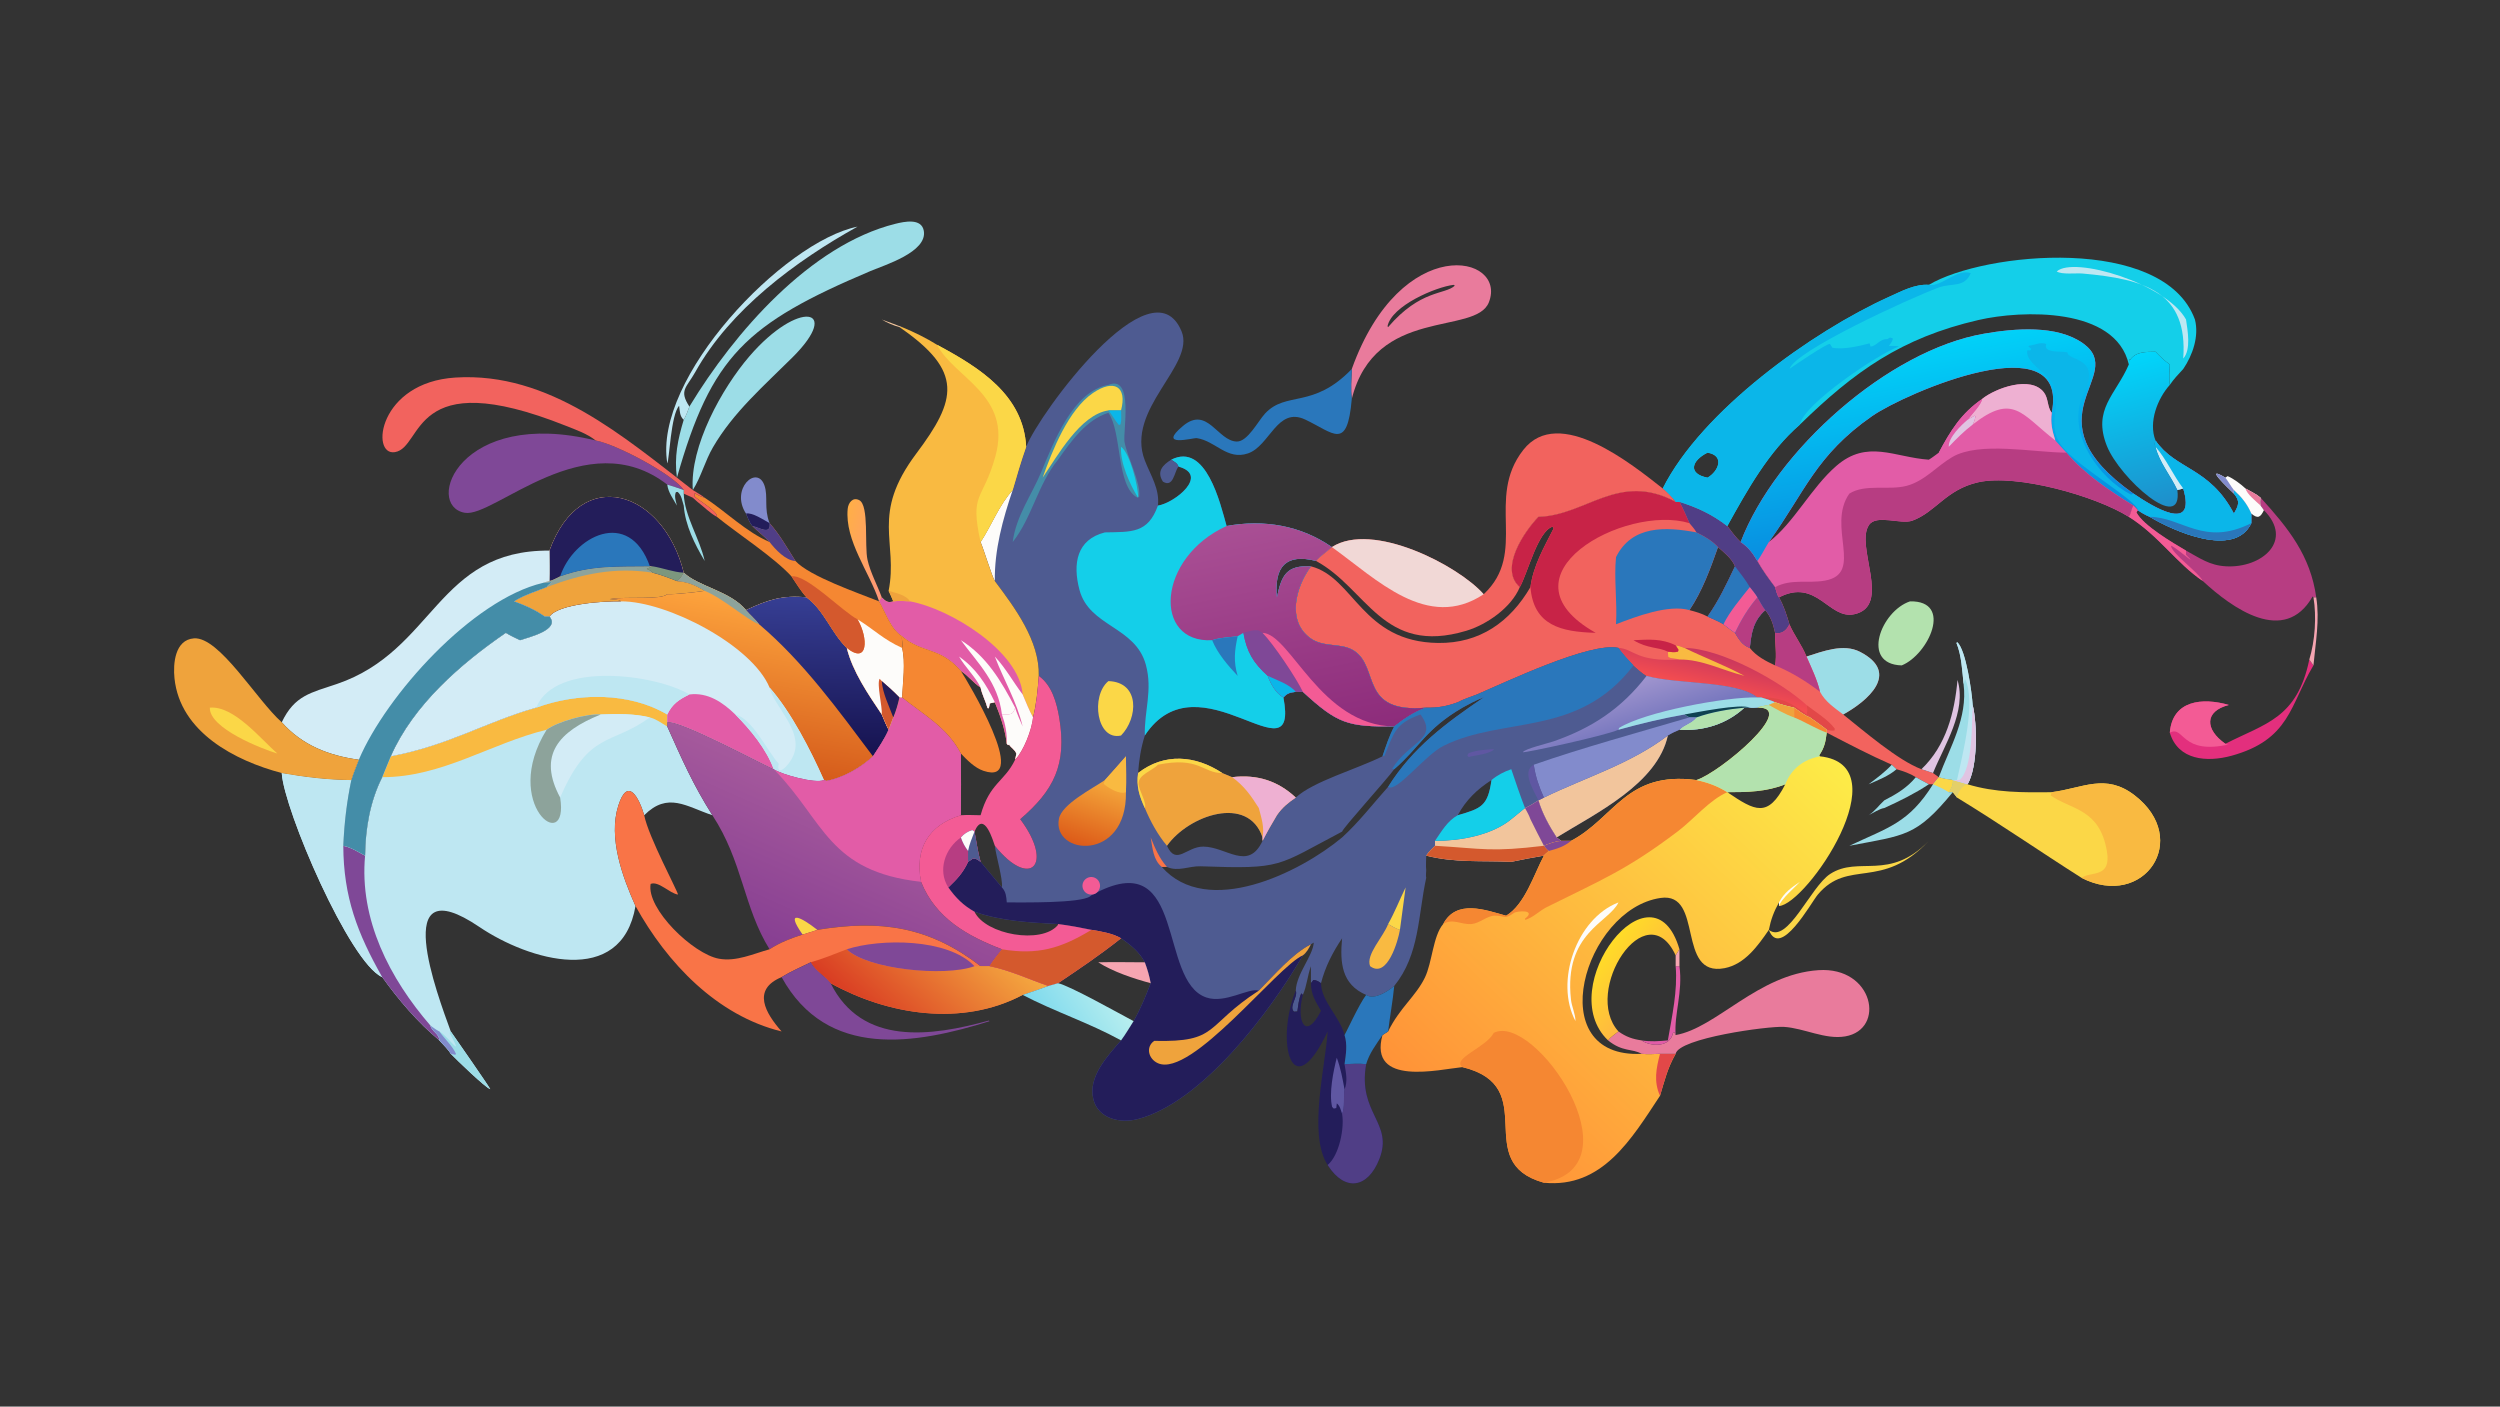 <?xml version="1.0" encoding="UTF-8"?> <svg xmlns="http://www.w3.org/2000/svg" xmlns:xlink="http://www.w3.org/1999/xlink" width="3839" height="2160" viewBox="0 0 3839 2160"><rect x="0" y="0" width="3839" height="2160" fill="#333333" stroke="none"/><path fill="#4E5B91" transform="matrix(4.219 0 0 4.219 6.10352e-05 0)" d="M373.501 162.623C378.099 150.656 419.295 94.481 430.064 120.623C435.152 132.972 409.437 148.953 416.705 167.641C418.804 173.038 422.161 178.016 421.449 184.031C427.624 183.035 440.265 172.899 428.883 169.815L428.901 169.76C428.547 168.552 427.316 168.035 426.304 167.315C438.967 160.856 444.158 183.264 446.448 191.457C459.918 188.997 473.407 191.202 484.762 199.124C482.914 200.869 480.661 202.28 479 204.181C468.055 201.359 463.71 206.253 464.758 217.432C466.462 209.273 468.274 205.68 477.147 206.127C492.881 210.179 495.716 233.674 523.444 234.02C538.552 234.209 549.605 226.418 557.032 213.695C558.096 205.87 561.948 199.271 565.47 192.335L565.086 191.686C559.642 193.416 556.049 208.666 553.169 213.695C545.455 206.952 554.938 193.287 559.945 188.113C577.377 187.62 589.12 171.584 609.891 182.637L611.279 182.637C618.02 184.796 623.075 187.154 628.699 191.457C630.233 193.465 631.713 195.532 633.548 197.279C636.396 199.182 637.894 201.271 639.64 204.181C641.517 207.556 643.783 210.601 646.083 213.695C646.454 214.858 646.757 216.468 647.501 217.432C649.272 220.508 650.301 223.829 651.304 227.216C653.055 231.318 655.87 234.812 657.513 238.972C663.484 237.083 670.95 234.127 677.005 237.255C691.906 244.95 679.651 255.211 670.869 260.052C678.178 265.869 690.774 276.758 699.339 279.972L703.563 281.366L705.664 282.869L703.563 285.459L702.042 285.459L697.305 282.869C695.097 281.456 692.778 280.707 690.291 279.972L688.546 278.343C680.483 274.796 672.687 270.719 664.873 266.663L664.873 266.663L664.873 265.599C662.914 264.031 660.796 262.6 658.766 261.12C656.803 260.439 654.745 258.714 652.988 257.567C650.607 257.052 648.371 256.476 646.083 255.612L643.815 256.59C642.425 256.849 640.947 257.017 639.64 257.567C638.757 257.603 637.744 257.743 636.878 257.567L634.936 257.567C628.413 263.572 620.029 266.147 611.279 265.599C609.818 266.234 608.401 266.846 607.054 267.706C603.254 285.265 580.848 296.021 566.57 304.805L568.217 306.049C565.914 306.319 564.076 306.959 561.942 307.843C562.504 308.478 563.062 309.264 563.779 309.717C563.174 310.262 562.461 310.805 561.942 311.43C557.967 312.118 554.008 312.828 550.065 313.683C539.343 313.174 529.689 314.111 519.103 311.43C519.092 313.159 518.918 315.06 519.103 316.769C519.076 317.622 518.908 318.703 519.103 319.524C516.109 333.228 516.735 347.439 507.459 358.864C505.288 360.676 500.21 364.144 497.24 362.124C488.256 358.264 487.659 350.326 488.487 341.514C485.054 346.601 482.347 351.9 480.804 357.859C479.886 357.251 479.191 356.708 478.041 356.694L477.147 357.859L477.147 351.665C475.895 355.018 475.631 358.959 474.199 362.124L473.621 361.557C472.719 363.625 472.527 365.932 472.208 368.149L470.971 368.228C469.02 366.39 472.472 362.874 471.631 360.556C471.832 354.444 477.861 347.974 478.172 343.077L477.147 343.691C476.411 345.126 475.534 346.756 474.199 347.729C462.024 368.765 437.325 401.309 414.094 407.319C407.763 408.957 399.708 407.245 397.941 400.051C395.942 391.912 403.179 384.304 408.028 378.672C409.669 376.468 411.091 373.973 412.587 371.66C415.096 367.325 417.031 362.531 418.823 357.859C418.33 355.183 417.639 352.798 416.681 350.254C414.652 346.434 411.537 343.886 408.028 341.514C404.999 339.719 400.693 339.019 397.249 338.44C393.203 337.594 389.196 336.847 385.094 336.33C374.786 335.76 364.501 335.287 354.681 331.841C350.541 329.524 347.881 326.809 345.16 322.995C348.261 320.049 350.528 317.66 352.352 313.683L354.137 312.462C355.534 312.518 355.831 312.867 356.908 313.683L364.676 322.995C365.056 319.904 362.517 311.576 362.095 307.843C374.914 323.81 383.783 314.808 371.334 298.158C383.563 287.693 388.374 278.271 385.548 261.342C384.619 255.776 382.872 249.425 378.084 246.002C378.402 233.276 369.448 221.28 362.095 211.495C361.044 209.766 358.141 200.189 356.908 197.279C360.93 191.174 363.642 183.747 368.596 178.368C370.127 173.052 371.649 167.842 373.501 162.623ZM416.681 267.706C415.228 272.324 414.585 276.553 414.232 281.366C423.813 273.936 435.1 274.913 444.867 281.366L448.46 282.869C457.521 281.792 465.056 284.172 471.631 290.294C477.912 284.417 493.779 279.965 503.182 275.283C504.437 271.576 505.628 267.883 507.459 264.41C490.388 264.56 486.825 263.377 474.199 251.807L471.631 251.807C469.645 252.039 468.497 252.264 467.127 253.846C473.046 285.122 436.326 237.889 416.681 267.706ZM459.533 306.049L459.533 304.805C454.293 289.131 432.618 296.717 424.741 307.843C428.123 315.226 431.867 308.084 437.999 308.142C446.479 308.223 454.278 317.218 459.533 306.049ZM488.487 302.684C464.519 315.255 467.139 316.399 436.988 315.306C432.809 315.154 428.825 317.388 424.741 315.546L422.868 315.546C439.39 334.28 473.127 317.636 488.487 304.805C494.624 299.213 499.713 292.56 505.238 286.386C514.22 272.034 526.255 263.22 540.011 253.846C537.282 254.783 534.815 256.192 532.29 257.567C518.806 265.437 516.75 271.961 507.459 279.972C504.676 283.861 488.849 301.275 488.487 302.684ZM530.574 296.723C539.242 294.249 541.546 293.302 542.863 283.924C537.616 287.29 533.583 291.182 530.574 296.723ZM557.032 213.695C549.605 226.418 538.552 234.209 523.444 234.02C495.716 233.674 492.881 210.179 477.147 206.127C471.711 213.474 468.123 226.06 477.089 232.378C481.978 235.822 488.272 233.798 492.917 236.896C502.253 243.122 494.713 259.735 519.103 257.567C523.359 257.666 526.583 257.065 530.574 255.612C532.699 254.439 535.304 253.668 537.571 252.766C547.701 248.46 578.769 233.559 589.076 235.822C590.75 238.108 592.598 240.132 594.54 242.187C596.076 243.487 597.605 244.952 599.322 246.002C610.707 249.155 632.077 247.678 639.64 253.846L641.001 253.846C642.698 254.374 644.484 254.833 646.083 255.612C648.371 256.476 650.607 257.052 652.988 257.567C654.745 258.714 656.803 260.439 658.766 261.12C660.796 262.6 662.914 264.031 664.873 265.599L664.873 266.663L664.873 266.663C672.687 270.719 680.483 274.796 688.546 278.343L690.291 279.972C692.778 280.707 695.097 281.456 697.305 282.869L702.042 285.459L703.563 285.459L705.664 282.869L703.563 281.366L699.339 279.972C690.774 276.758 678.178 265.869 670.869 260.052C679.651 255.211 691.906 244.95 677.005 237.255C670.95 234.127 663.484 237.083 657.513 238.972C655.87 234.812 653.055 231.318 651.304 227.216C650.301 223.829 649.272 220.508 647.501 217.432C646.757 216.468 646.454 214.858 646.083 213.695C643.783 210.601 641.517 207.556 639.64 204.181C637.894 201.271 636.396 199.182 633.548 197.279C631.713 195.532 630.233 193.465 628.699 191.457C623.075 187.154 618.02 184.796 611.279 182.637L609.891 182.637C589.12 171.584 577.377 187.62 559.945 188.113C554.938 193.287 545.455 206.952 553.169 213.695C556.049 208.666 559.642 193.416 565.086 191.686L565.47 192.335C561.948 199.271 558.096 205.87 557.032 213.695Z"></path><path fill="#F2635E" transform="matrix(4.219 0 0 4.219 6.10352e-05 0)" d="M559.945 188.113C577.377 187.62 589.12 171.584 609.891 182.637L611.279 182.637C618.02 184.796 623.075 187.154 628.699 191.457C630.233 193.465 631.713 195.532 633.548 197.279C636.396 199.182 637.894 201.271 639.64 204.181C641.517 207.556 643.783 210.601 646.083 213.695C646.454 214.858 646.757 216.468 647.501 217.432C649.272 220.508 650.301 223.829 651.304 227.216C653.055 231.318 655.87 234.812 657.513 238.972C663.484 237.083 670.95 234.127 677.005 237.255C691.906 244.95 679.651 255.211 670.869 260.052C678.178 265.869 690.774 276.758 699.339 279.972L703.563 281.366L705.664 282.869L703.563 285.459L702.042 285.459L697.305 282.869C695.097 281.456 692.778 280.707 690.291 279.972L688.546 278.343C680.483 274.796 672.687 270.719 664.873 266.663L664.873 266.663L664.873 265.599C662.914 264.031 660.796 262.6 658.766 261.12C656.803 260.439 654.745 258.714 652.988 257.567C650.607 257.052 648.371 256.476 646.083 255.612C644.484 254.833 642.698 254.374 641.001 253.846L639.64 253.846C632.077 247.678 610.707 249.155 599.322 246.002C597.605 244.952 596.076 243.487 594.54 242.187C592.598 240.132 590.75 238.108 589.076 235.822C578.769 233.559 547.701 248.46 537.571 252.766C535.304 253.668 532.699 254.439 530.574 255.612C526.583 257.065 523.359 257.666 519.103 257.567C494.713 259.735 502.253 243.122 492.917 236.896C488.272 233.798 481.978 235.822 477.089 232.378C468.123 226.06 471.711 213.474 477.147 206.127C492.881 210.179 495.716 233.674 523.444 234.02C538.552 234.209 549.605 226.418 557.032 213.695C558.096 205.87 561.948 199.271 565.47 192.335L565.086 191.686C559.642 193.416 556.049 208.666 553.169 213.695C545.455 206.952 554.938 193.287 559.945 188.113ZM631.486 206.127C630.394 203.342 627.499 201.076 625.309 199.124C622.575 206.916 619.563 215.192 614.91 222.067C617.234 222.677 619.364 223.256 621.492 224.418C625.594 218.641 628.463 212.505 631.486 206.127ZM636.878 235.822C639.232 238.817 642.684 240.616 646.083 242.187C646.778 238.272 645.985 234.299 646.083 230.338C645.375 227.094 644.626 224.662 642.501 222.067C638.131 225.954 637.46 230.238 636.878 235.822Z"></path><path fill="#C82347" transform="matrix(4.219 0 0 4.219 6.10352e-05 0)" d="M559.945 188.113C577.377 187.62 589.12 171.584 609.891 182.637L611.279 182.637C612.63 185.182 613.79 187.756 614.91 190.408C591.339 183.314 543.824 209.505 580.798 230.338C568.06 229.983 558.193 227.635 557.032 213.695C558.096 205.87 561.948 199.271 565.47 192.335L565.086 191.686C559.642 193.416 556.049 208.666 553.169 213.695C545.455 206.952 554.938 193.287 559.945 188.113Z"></path><path fill="#2A77BB" transform="matrix(4.219 0 0 4.219 6.10352e-05 0)" d="M588.181 202.783C593.966 191.136 606.249 191.677 617.449 193.776C620.215 195.083 623.232 196.843 625.309 199.124C622.575 206.916 619.563 215.192 614.91 222.067C607.307 219.897 595.471 224.405 588.181 227.216C588.683 219.06 587.404 210.817 588.181 202.783Z"></path><path fill="#503E86" transform="matrix(4.219 0 0 4.219 6.10352e-05 0)" d="M611.279 182.637C618.02 184.796 623.075 187.154 628.699 191.457C630.233 193.465 631.713 195.532 633.548 197.279C636.396 199.182 637.894 201.271 639.64 204.181C641.517 207.556 643.783 210.601 646.083 213.695C646.454 214.858 646.757 216.468 647.501 217.432C649.272 220.508 650.301 223.829 651.304 227.216C650.351 229.345 648.527 230.965 646.083 230.338C645.375 227.094 644.626 224.662 642.501 222.067C638.131 225.954 637.46 230.238 636.878 235.822C634.095 234.755 633.002 232.773 631.486 230.338C630.029 229.389 628.664 228.277 627.286 227.216C625.511 226.131 623.38 225.319 621.492 224.418C625.594 218.641 628.463 212.505 631.486 206.127C630.394 203.342 627.499 201.076 625.309 199.124C623.232 196.843 620.215 195.083 617.449 193.776C616.823 192.565 615.767 191.469 614.91 190.408C613.79 187.756 612.63 185.182 611.279 182.637Z"></path><path fill="#2A77BB" transform="matrix(4.219 0 0 4.219 6.10352e-05 0)" d="M631.486 206.127C633.358 208.589 635.326 211.013 636.878 213.695C637.799 214.895 638.888 216.126 639.64 217.432C640.547 218.947 641.408 220.691 642.501 222.067C638.131 225.954 637.46 230.238 636.878 235.822C634.095 234.755 633.002 232.773 631.486 230.338C630.029 229.389 628.664 228.277 627.286 227.216C625.511 226.131 623.38 225.319 621.492 224.418C625.594 218.641 628.463 212.505 631.486 206.127Z"></path><path fill="#B73D82" transform="matrix(4.219 0 0 4.219 6.10352e-05 0)" d="M639.64 217.432C640.547 218.947 641.408 220.691 642.501 222.067C638.131 225.954 637.46 230.238 636.878 235.822C634.095 234.755 633.002 232.773 631.486 230.338C633.639 225.725 636.287 221.271 639.64 217.432Z"></path><path fill="#F35B95" transform="matrix(4.219 0 0 4.219 6.10352e-05 0)" d="M636.878 213.695C637.799 214.895 638.888 216.126 639.64 217.432C636.287 221.271 633.639 225.725 631.486 230.338C630.029 229.389 628.664 228.277 627.286 227.216C629.536 222.581 633.677 217.731 636.878 213.695Z"></path><defs><linearGradient id="gradient_0" gradientUnits="userSpaceOnUse" x1="623.218" y1="250.67" x2="625.976" y2="238.426"><stop offset="0" stop-color="#F34C50"></stop><stop offset="1" stop-color="#C9375D"></stop></linearGradient></defs><path fill="url(#gradient_0)" transform="matrix(4.219 0 0 4.219 6.10352e-05 0)" d="M609.891 234.89C611.058 235.041 612.005 235.367 613.087 235.822C626.157 235.89 648.103 247.961 657.513 256.59C657.811 257.918 657.895 258.708 657.513 260.052C658.113 260.37 658.416 260.51 658.766 261.12C656.803 260.439 654.745 258.714 652.988 257.567C650.607 257.052 648.371 256.476 646.083 255.612C644.484 254.833 642.698 254.374 641.001 253.846L639.64 253.846C632.077 247.678 610.707 249.155 599.322 246.002C597.605 244.952 596.076 243.487 594.54 242.187C592.598 240.132 590.75 238.108 589.076 235.822C594.722 236.126 595.355 241.005 611.279 240.054C609.876 239.612 608.469 239.911 607.181 239.117L607.054 237.198C608.325 237.333 609.505 237.543 610.749 237.156L610.925 236.523L609.891 234.89Z"></path><path fill="#F9BA41" transform="matrix(4.219 0 0 4.219 6.10352e-05 0)" d="M609.891 234.89C611.058 235.041 612.005 235.367 613.087 235.822C620.252 239.338 627.945 242.206 634.936 246.002C627.225 244.097 619.341 239.912 611.279 240.054C609.876 239.612 608.469 239.911 607.181 239.117L607.054 237.198C608.325 237.333 609.505 237.543 610.749 237.156L610.925 236.523L609.891 234.89Z"></path><path fill="#E24848" transform="matrix(4.219 0 0 4.219 6.10352e-05 0)" d="M641.001 253.846C648.043 253.71 652.071 255.705 657.513 260.052C658.113 260.37 658.416 260.51 658.766 261.12C656.803 260.439 654.745 258.714 652.988 257.567C650.607 257.052 648.371 256.476 646.083 255.612C644.484 254.833 642.698 254.374 641.001 253.846Z"></path><path fill="#9CDDE7" transform="matrix(4.219 0 0 4.219 6.10352e-05 0)" d="M657.513 238.972C663.484 237.083 670.95 234.127 677.005 237.255C691.906 244.95 679.651 255.211 670.869 260.052C667.655 257.584 664.38 255.467 662.441 251.807C661.451 247.493 659.289 243.029 657.513 238.972Z"></path><path fill="#B73D82" transform="matrix(4.219 0 0 4.219 6.10352e-05 0)" d="M651.304 227.216C653.055 231.318 655.87 234.812 657.513 238.972C659.289 243.029 661.451 247.493 662.441 251.807C657.22 247.839 652.13 244.726 646.083 242.187C646.778 238.272 645.985 234.299 646.083 230.338C648.527 230.965 650.351 229.345 651.304 227.216Z"></path><path fill="#C82347" transform="matrix(4.219 0 0 4.219 6.10352e-05 0)" d="M594.54 233.016C600.015 232.756 604.836 232.341 609.891 234.89L610.925 236.523L610.749 237.156C609.505 237.543 608.325 237.333 607.054 237.198C603.738 235.46 599.742 236.192 594.54 233.016Z"></path><path fill="#E24848" transform="matrix(4.219 0 0 4.219 6.10352e-05 0)" d="M657.513 256.59C660.744 259.097 665.378 261.905 667.804 265.198L667.72 265.876C666.652 266.055 665.911 265.872 664.873 265.599C662.914 264.031 660.796 262.6 658.766 261.12C658.416 260.51 658.113 260.37 657.513 260.052C657.895 258.708 657.811 257.918 657.513 256.59Z"></path><path fill="#14CFE9" transform="matrix(4.219 0 0 4.219 6.10352e-05 0)" d="M426.304 167.315C438.967 160.856 444.158 183.264 446.448 191.457C459.918 188.997 473.407 191.202 484.762 199.124C482.914 200.869 480.661 202.28 479 204.181C468.055 201.359 463.71 206.253 464.758 217.432C466.462 209.273 468.274 205.68 477.147 206.127C471.711 213.474 468.123 226.06 477.089 232.378C481.978 235.822 488.272 233.798 492.917 236.896C502.253 243.122 494.713 259.735 519.103 257.567C514.972 258.926 510.855 261.736 507.459 264.41L507.459 264.41C490.388 264.56 486.825 263.377 474.199 251.807L471.631 251.807C469.645 252.039 468.497 252.264 467.127 253.846C473.046 285.122 436.326 237.889 416.681 267.706C416.44 258.758 419.58 251.232 417.068 241.985C413.253 227.944 396.488 228.16 392.905 214.72C390.339 205.099 391.936 196.346 402.164 193.776C411.784 193.57 417.795 194.224 421.449 184.031C427.624 183.035 440.265 172.899 428.883 169.815L428.901 169.76C428.547 168.552 427.316 168.035 426.304 167.315Z"></path><defs><linearGradient id="gradient_1" gradientUnits="userSpaceOnUse" x1="476.488" y1="269.218" x2="460.511" y2="189.385"><stop offset="0" stop-color="#8D2C7B"></stop><stop offset="1" stop-color="#A94F94"></stop></linearGradient></defs><path fill="url(#gradient_1)" transform="matrix(4.219 0 0 4.219 6.10352e-05 0)" d="M446.448 191.457C459.918 188.997 473.407 191.202 484.762 199.124C482.914 200.869 480.661 202.28 479 204.181C468.055 201.359 463.71 206.253 464.758 217.432C466.462 209.273 468.274 205.68 477.147 206.127C471.711 213.474 468.123 226.06 477.089 232.378C481.978 235.822 488.272 233.798 492.917 236.896C502.253 243.122 494.713 259.735 519.103 257.567C514.972 258.926 510.855 261.736 507.459 264.41L507.459 264.41C490.388 264.56 486.825 263.377 474.199 251.807L471.631 251.807C469.645 252.039 468.497 252.264 467.127 253.846C464.438 252.453 462.427 248.744 461.431 246.002C456.161 241.285 453.785 237.251 452.558 230.338L450.475 231.568C447.6 231.964 443.896 232.049 441.188 233.016C419.524 234.182 421.05 202.97 446.448 191.457Z"></path><path fill="#7F4897" transform="matrix(4.219 0 0 4.219 6.10352e-05 0)" d="M452.558 230.338C454.392 229.808 456.163 229.164 458.094 229.46L459.533 230.338C463.473 234.34 471.921 246.932 474.199 251.807L471.631 251.807C469.645 252.039 468.497 252.264 467.127 253.846C464.438 252.453 462.427 248.744 461.431 246.002C456.161 241.285 453.785 237.251 452.558 230.338Z"></path><path fill="#0BB6E9" transform="matrix(4.219 0 0 4.219 6.10352e-05 0)" d="M461.431 246.002C464.668 247.506 469.332 249.067 471.631 251.807C469.645 252.039 468.497 252.264 467.127 253.846C464.438 252.453 462.427 248.744 461.431 246.002Z"></path><path fill="#F35B95" transform="matrix(4.219 0 0 4.219 6.10352e-05 0)" d="M459.533 230.338C469.698 230.717 480.621 264.057 507.459 264.41L507.459 264.41C490.388 264.56 486.825 263.377 474.199 251.807C471.921 246.932 463.473 234.34 459.533 230.338Z"></path><path fill="#2A77BB" transform="matrix(4.219 0 0 4.219 6.10352e-05 0)" d="M441.188 233.016C443.896 232.049 447.6 231.964 450.475 231.568C449.349 236.821 448.907 240.755 450.475 246.002C446.987 242.284 443.107 237.813 441.188 233.016Z"></path><path fill="#231D5A" transform="matrix(4.219 0 0 4.219 6.10352e-05 0)" d="M352.352 313.683L354.137 312.462C355.534 312.518 355.831 312.867 356.908 313.683L364.676 322.995C366.166 324.643 366.264 326.331 366.437 328.457C371.938 328.448 393.299 328.805 396.766 326.247L397.05 326.041C397.251 325.894 397.444 325.736 397.636 325.578C398.288 325.485 398.895 325.194 399.375 324.743C431.759 308.398 421.54 357.028 439.023 363.041C445.938 365.42 454.505 359.415 458.17 360.556C463.673 355.042 470.211 347.255 477.147 343.691C476.411 345.126 475.534 346.756 474.199 347.729C462.024 368.765 437.325 401.309 414.094 407.319C407.763 408.957 399.708 407.245 397.941 400.051C395.942 391.912 403.179 384.304 408.028 378.672C409.669 376.468 411.091 373.973 412.587 371.66C415.096 367.325 417.031 362.531 418.823 357.859C418.33 355.183 417.639 352.798 416.681 350.254C414.652 346.434 411.537 343.886 408.028 341.514C404.999 339.719 400.693 339.019 397.249 338.44C393.203 337.594 389.196 336.847 385.094 336.33C374.786 335.76 364.501 335.287 354.681 331.841C350.541 329.524 347.881 326.809 345.16 322.995C348.261 320.049 350.528 317.66 352.352 313.683Z"></path><path fill="#EFA33C" transform="matrix(4.219 0 0 4.219 6.10352e-05 0)" d="M477.147 343.691C476.411 345.126 475.534 346.756 474.199 347.729C464.856 351.736 433.673 392.426 421.452 386.983C417.988 385.44 416.907 381.067 420.107 378.848C443.857 379.421 438.218 373.47 458.17 360.556C463.673 355.042 470.211 347.255 477.147 343.691Z"></path><path fill="#2A77BB" transform="matrix(4.219 0 0 4.219 6.10352e-05 0)" d="M537.571 252.766C547.701 248.46 578.769 233.559 589.076 235.822C590.75 238.108 592.598 240.132 594.54 242.187C574.465 268.506 547.211 260.561 525.38 271.475C518.579 274.874 508.158 288.74 505.238 286.386C514.22 272.034 526.255 263.22 540.011 253.846C539.085 253.789 538.343 253.234 537.571 252.766Z"></path><path fill="#EFA33C" transform="matrix(4.219 0 0 4.219 6.10352e-05 0)" d="M414.232 281.366C423.813 273.936 435.1 274.913 444.867 281.366L448.46 282.869C457.521 281.792 465.056 284.172 471.631 290.294C468.842 292.178 466.692 293.909 464.758 296.723C462.914 299.789 461.163 302.863 459.533 306.049L459.533 304.805C454.293 289.131 432.618 296.717 424.741 307.843C421.319 303.775 418.748 298.975 416.681 294.098C414.696 289.735 413.549 286.199 414.232 281.366Z"></path><path fill="#EEB0D2" transform="matrix(4.219 0 0 4.219 6.10352e-05 0)" d="M448.46 282.869C457.521 281.792 465.056 284.172 471.631 290.294C468.842 292.178 466.692 293.909 464.758 296.723C462.914 299.789 461.163 302.863 459.533 306.049L459.533 304.805C460.251 301.036 459.118 297.724 458.17 294.098C455.313 289.587 452.85 286.044 448.46 282.869Z"></path><path fill="#FBD747" transform="matrix(4.219 0 0 4.219 6.10352e-05 0)" d="M414.232 281.366C423.813 273.936 435.1 274.913 444.867 281.366C437.834 281.452 436.494 275.238 421.449 278.343C419.477 280.524 414.172 281.947 414.408 285.392C414.568 287.727 417.517 292.302 416.681 294.098C414.696 289.735 413.549 286.199 414.232 281.366Z"></path><defs><linearGradient id="gradient_2" gradientUnits="userSpaceOnUse" x1="596.296" y1="264.987" x2="591.311" y2="249.23"><stop offset="0" stop-color="#7777BE"></stop><stop offset="1" stop-color="#9F94CE"></stop></linearGradient></defs><path fill="url(#gradient_2)" transform="matrix(4.219 0 0 4.219 6.10352e-05 0)" d="M599.322 246.002C610.707 249.155 632.077 247.678 639.64 253.846L641.001 253.846C642.698 254.374 644.484 254.833 646.083 255.612L643.815 256.59C642.425 256.849 640.947 257.017 639.64 257.567C638.757 257.603 637.744 257.743 636.878 257.567L634.936 257.567C628.413 263.572 620.029 266.147 611.279 265.599C613.108 263.702 615.829 263.268 617.449 261.12L614.91 261.12L613.087 260.052C604.948 261.472 597.037 263.414 589.076 265.599C584.336 267.772 554.903 274.108 554.273 273.784C554.802 272.594 563.486 270.518 565.399 269.853C579.492 264.956 590.15 257.896 599.322 246.002Z"></path><path fill="#9CDDE7" transform="matrix(4.219 0 0 4.219 6.10352e-05 0)" d="M639.64 253.846L641.001 253.846C642.698 254.374 644.484 254.833 646.083 255.612L643.815 256.59C642.425 256.849 640.947 257.017 639.64 257.567C638.757 257.603 637.744 257.743 636.878 257.567L634.936 257.567C628.413 263.572 620.029 266.147 611.279 265.599C613.108 263.702 615.829 263.268 617.449 261.12L614.91 261.12L613.087 260.052C604.948 261.472 597.037 263.414 589.076 265.599L589.31 264.946C598.589 259.117 628.076 253.568 639.64 253.846Z"></path><path fill="#B3E2AE" transform="matrix(4.219 0 0 4.219 6.10352e-05 0)" d="M617.449 261.12C622.971 259.169 629.116 258.115 634.936 257.567C628.413 263.572 620.029 266.147 611.279 265.599C613.108 263.702 615.829 263.268 617.449 261.12Z"></path><path fill="#0F4251" transform="matrix(4.219 0 0 4.219 6.10352e-05 0)" d="M613.087 260.052C617.267 259.331 633.843 255.979 636.878 257.567L634.936 257.567C629.116 258.115 622.971 259.169 617.449 261.12L614.91 261.12L613.087 260.052Z"></path><path fill="#F2C59C" transform="matrix(4.219 0 0 4.219 6.10352e-05 0)" d="M607.054 267.706C603.254 285.265 580.848 296.021 566.57 304.805C563.933 300.778 561.279 295.948 559.945 291.305L561.942 290.294C577.24 282.842 593.318 278.138 607.054 267.706Z"></path><path fill="#F2C59C" transform="matrix(4.219 0 0 4.219 6.10352e-05 0)" d="M559.945 291.305L559.945 291.305C561.279 295.948 563.933 300.778 566.57 304.805L568.217 306.049C565.914 306.319 564.076 306.959 561.942 307.843C562.504 308.478 563.062 309.264 563.779 309.717C563.174 310.262 562.461 310.805 561.942 311.43C557.967 312.118 554.008 312.828 550.065 313.683C539.343 313.174 529.689 314.111 519.103 311.43C519.919 310.084 521.196 308.965 522.298 307.843L522.298 306.049C531.318 306.095 542.978 304.014 550.065 298.158L555.058 294.098L555.058 294.098C556.797 293.319 558.348 292.339 559.945 291.305Z"></path><path fill="#D4592D" transform="matrix(4.219 0 0 4.219 6.10352e-05 0)" d="M522.298 307.843L522.741 307.867C539.949 308.91 542.653 310.151 561.942 307.843C562.504 308.478 563.062 309.264 563.779 309.717C563.174 310.262 562.461 310.805 561.942 311.43C557.967 312.118 554.008 312.828 550.065 313.683C539.343 313.174 529.689 314.111 519.103 311.43C519.919 310.084 521.196 308.965 522.298 307.843Z"></path><path fill="#7F4897" transform="matrix(4.219 0 0 4.219 6.10352e-05 0)" d="M559.945 291.305L559.945 291.305C561.279 295.948 563.933 300.778 566.57 304.805L568.217 306.049C565.914 306.319 564.076 306.959 561.942 307.843C560.243 304.648 558.648 301.396 557.032 298.158C556.539 296.731 555.771 295.425 555.058 294.098L555.058 294.098C556.797 293.319 558.348 292.339 559.945 291.305Z"></path><path fill="#828BCC" transform="matrix(4.219 0 0 4.219 6.10352e-05 0)" d="M614.91 261.12L617.449 261.12C615.829 263.268 613.108 263.702 611.279 265.599C609.818 266.234 608.401 266.846 607.054 267.706C593.318 278.138 577.24 282.842 561.942 290.294C560.128 286.326 558.89 282.676 558.248 278.343C575.782 272.21 596.779 266.46 614.91 261.12Z"></path><path fill="#14CFE9" transform="matrix(4.219 0 0 4.219 6.10352e-05 0)" d="M542.863 283.924C545.011 282.112 547.41 280.88 550.065 279.972C551.66 284.709 553.254 289.435 555.058 294.098L555.058 294.098L550.065 298.158C542.978 304.014 531.318 306.095 522.298 306.049C524.671 302.617 526.809 298.77 530.574 296.723C539.242 294.249 541.546 293.302 542.863 283.924Z"></path><path fill="#2A77BB" transform="matrix(4.219 0 0 4.219 6.10352e-05 0)" d="M530.574 255.612C532.699 254.439 535.304 253.668 537.571 252.766C538.343 253.234 539.085 253.789 540.011 253.846C537.282 254.783 534.815 256.192 532.29 257.567C518.806 265.437 516.75 271.961 507.459 279.972L506.682 279.836C512.96 269.651 523.688 269.177 517.027 260.052C507.889 263.329 507.455 266.464 503.909 275.066L503.182 275.283C504.437 271.576 505.628 267.883 507.459 264.41L507.459 264.41C510.855 261.736 514.972 258.926 519.103 257.567C523.359 257.666 526.583 257.065 530.574 255.612Z"></path><path fill="#FDFCFA" transform="matrix(4.219 0 0 4.219 6.10352e-05 0)" d="M356.908 197.279C360.93 191.174 363.642 183.747 368.596 178.368C364.981 189 361.909 200.152 362.095 211.495C361.044 209.766 358.141 200.189 356.908 197.279Z"></path><path fill="#F35B95" transform="matrix(4.219 0 0 4.219 6.10352e-05 0)" d="M397.636 325.578C396.072 325.801 394.58 324.849 394.121 323.337C393.663 321.825 394.376 320.204 395.8 319.52C397.224 318.837 398.934 319.295 399.827 320.599C400.719 321.902 400.527 323.662 399.375 324.743C398.895 325.194 398.288 325.485 397.636 325.578Z"></path><path fill="#5F57A2" transform="matrix(4.219 0 0 4.219 6.10352e-05 0)" d="M558.248 278.343C558.89 282.676 560.128 286.326 561.942 290.294L559.945 291.305L559.945 291.305C558.312 287.812 553.652 280.757 558.248 278.343Z"></path><path fill="#F97447" transform="matrix(4.219 0 0 4.219 6.10352e-05 0)" d="M422.868 315.546C419.724 313.05 419.463 308.475 418.823 304.805C420.439 308.761 421.867 312.288 424.741 315.546L422.868 315.546Z"></path><defs><linearGradient id="gradient_3" gradientUnits="userSpaceOnUse" x1="393.074" y1="307.363" x2="400.769" y2="285.172"><stop offset="0" stop-color="#DD5C19"></stop><stop offset="1" stop-color="#F3A339"></stop></linearGradient></defs><path fill="url(#gradient_3)" transform="matrix(4.219 0 0 4.219 6.10352e-05 0)" d="M402.164 283.924C404.73 281.058 407.296 278.192 409.814 275.283C409.855 279.63 409.964 283.99 409.814 288.334C410.185 313.926 382.842 311.301 385.424 298.002C386.458 292.677 397.603 287.033 402.164 283.924Z"></path><path fill="#F9BA41" transform="matrix(4.219 0 0 4.219 6.10352e-05 0)" d="M402.164 283.924C404.73 281.058 407.296 278.192 409.814 275.283C409.855 279.63 409.964 283.99 409.814 288.334C407.334 289.248 403.529 286.833 401.693 285.325L402.164 283.924Z"></path><path fill="#448DA8" transform="matrix(4.219 0 0 4.219 6.10352e-05 0)" d="M403.424 140.091C412.806 136.177 408.65 157.22 409.292 160.846C410.254 166.28 415.356 175.826 414.621 180.845L413.951 181.113C406.202 176.956 408.453 157.303 403.424 150.255C395.351 152.747 389.798 160.676 385.094 167.315C377.658 176.415 375.631 188.442 368.596 197.279C369.835 187.752 375.465 180.27 379.056 171.64C383.432 161.127 390.542 142.313 403.424 140.091Z"></path><path fill="#FBD747" transform="matrix(4.219 0 0 4.219 6.10352e-05 0)" d="M379.489 173.862C382.972 164.057 388.863 149.139 397.789 143.052C405.47 137.815 410.315 140.652 408.028 149.38L403.424 149.38C393.201 150.886 384.856 166.005 379.489 173.862Z"></path><path fill="#14CFE9" transform="matrix(4.219 0 0 4.219 6.10352e-05 0)" d="M408.028 162.623C411.245 164.776 414.398 177.471 414.232 181.154C411.199 176.256 407.668 168.488 408.028 162.623Z"></path><path fill="#0BB6E9" transform="matrix(4.219 0 0 4.219 6.10352e-05 0)" d="M408.028 149.38C408.087 151.067 408.246 152.775 407.841 154.429L407.272 154.698C405.781 153.048 404.875 151.079 403.424 149.38L408.028 149.38Z"></path><path fill="#FBD747" transform="matrix(4.219 0 0 4.219 6.10352e-05 0)" d="M403.424 247.9C415.009 248.288 414.206 261.387 408.028 267.706C399.122 269.754 396.908 253.294 403.424 247.9Z"></path><path fill="#F9BA41" transform="matrix(4.219 0 0 4.219 6.10352e-05 0)" d="M509.538 338.44C508.93 342.174 504.961 356.419 498.676 351.652C497.022 347.484 503.486 341.019 505.238 336.33C506.629 337.127 507.989 337.988 509.538 338.44Z"></path><path fill="#FBD747" transform="matrix(4.219 0 0 4.219 6.10352e-05 0)" d="M511.607 322.995L509.538 338.44C507.989 337.988 506.629 337.127 505.238 336.33C507.674 331.985 509.433 327.452 511.607 322.995Z"></path><path fill="#5F57A2" transform="matrix(4.219 0 0 4.219 6.10352e-05 0)" d="M542.863 272.72L543.824 272.711C542.475 274.271 537.571 274.914 535.503 275.283C535.286 275.422 534.775 275.477 534.516 275.533L534.066 274.897L534.527 274.156C537.247 273.102 539.973 272.912 542.863 272.72Z"></path><defs><linearGradient id="gradient_4" gradientUnits="userSpaceOnUse" x1="528.317" y1="407.514" x2="659.875" y2="270.166"><stop offset="0" stop-color="#FF9338"></stop><stop offset="1" stop-color="#FDEB47"></stop></linearGradient></defs><path fill="url(#gradient_4)" transform="matrix(4.219 0 0 4.219 6.10352e-05 0)" d="M646.083 255.612C648.371 256.476 650.607 257.052 652.988 257.567C654.745 258.714 656.803 260.439 658.766 261.12C660.796 262.6 662.914 264.031 664.873 265.599L664.873 266.663L664.873 266.663C664.488 269.93 664.037 272.184 662.12 274.94L662.441 275.283C692.148 278.53 657.498 329.197 647.501 329.778L647.501 328.457C645.664 331.729 644.536 334.731 643.815 338.44L643.815 338.44C639.832 344.229 635.074 350.961 627.703 352.383C609.987 355.802 620.318 324.527 604.409 326.829C576.571 330.857 560.773 385.367 597.494 383.562C599.718 383.793 601.961 383.644 604.191 383.562L609.891 383.562C606.905 388.783 605.902 393.202 604.191 398.843C593.849 414.509 583.215 432.585 561.942 430.48C534.934 422.982 561.533 395.52 532.29 388.401C523.999 389.199 498.006 395.632 503.182 376.732L505.238 375.422C509.491 366.726 515.272 362.694 518.613 355.828C521.283 350.34 521.558 340.691 525.269 336.33C530.106 327.246 540.456 331.145 548.185 333.299C555.031 329.19 558.298 318.281 561.942 311.43C562.461 310.805 563.174 310.262 563.779 309.717C563.062 309.264 562.504 308.478 561.942 307.843C564.076 306.959 565.914 306.319 568.217 306.049L571.814 306.049C587.747 297.639 591.913 280.547 617.449 283.924C626.07 281.209 654.655 257.082 639.64 257.567C640.947 257.017 642.425 256.849 643.815 256.59L646.083 255.612ZM649.8 285.459C642.931 288.21 635.968 288.344 628.699 288.334C638.824 295.206 643.449 297.809 649.8 285.459Z"></path><path fill="#F58732" transform="matrix(4.219 0 0 4.219 6.10352e-05 0)" d="M571.814 306.049C587.747 297.639 591.913 280.547 617.449 283.924C621.659 284.823 625.02 286.065 628.699 288.334C622.227 291.146 616.43 298.224 610.742 302.534C592.403 316.429 583.162 320.14 563.065 330.122C560.346 331.472 558.092 333.916 555.172 334.814L555.037 334.393C559.47 330.956 552.101 331.534 551.065 332.276C547.398 334.9 547.698 333.175 543.908 333.279C541.301 333.35 538.461 336.076 535.654 336.319C531.777 336.654 528.802 334.1 525.269 336.33C530.106 327.246 540.456 331.145 548.185 333.299C555.031 329.19 558.298 318.281 561.942 311.43C562.461 310.805 563.174 310.262 563.779 309.717C563.062 309.264 562.504 308.478 561.942 307.843C564.076 306.959 565.914 306.319 568.217 306.049L571.814 306.049Z"></path><path fill="#7F4897" transform="matrix(4.219 0 0 4.219 6.10352e-05 0)" d="M568.217 306.049L571.814 306.049C569.349 308.117 566.844 308.88 563.779 309.717C563.062 309.264 562.504 308.478 561.942 307.843C564.076 306.959 565.914 306.319 568.217 306.049Z"></path><path fill="#F58732" transform="matrix(4.219 0 0 4.219 6.10352e-05 0)" d="M532.29 388.401C528.198 385.334 540.89 381.3 543.689 375.938C558.43 368.349 596.927 424.386 561.942 430.48C534.934 422.982 561.533 395.52 532.29 388.401Z"></path><path fill="#B3E2AE" transform="matrix(4.219 0 0 4.219 6.10352e-05 0)" d="M646.083 255.612C648.371 256.476 650.607 257.052 652.988 257.567C654.745 258.714 656.803 260.439 658.766 261.12C660.796 262.6 662.914 264.031 664.873 265.599L664.873 266.663L664.873 266.663C664.488 269.93 664.037 272.184 662.12 274.94L662.441 275.283C656.453 276.394 652.003 279.781 649.8 285.459C642.931 288.21 635.968 288.344 628.699 288.334L628.699 288.334C625.02 286.065 621.659 284.823 617.449 283.924C626.07 281.209 654.655 257.082 639.64 257.567C640.947 257.017 642.425 256.849 643.815 256.59L646.083 255.612Z"></path><path fill="#F58732" transform="matrix(4.219 0 0 4.219 6.10352e-05 0)" d="M652.988 257.567C654.745 258.714 656.803 260.439 658.766 261.12C660.796 262.6 662.914 264.031 664.873 265.599L664.873 266.663C660.841 265.238 657.028 262.737 652.988 261.12L652.988 257.567Z"></path><path fill="#EFA33C" transform="matrix(4.219 0 0 4.219 6.10352e-05 0)" d="M646.083 255.612C648.371 256.476 650.607 257.052 652.988 257.567L652.988 261.12C649.893 260.06 646.681 258.185 643.815 256.59L646.083 255.612Z"></path><path fill="#E24848" transform="matrix(4.219 0 0 4.219 6.10352e-05 0)" d="M604.191 383.562L609.891 383.562C606.905 388.783 605.902 393.202 604.191 398.843C601.836 393.613 602.82 388.864 604.191 383.562Z"></path><path fill="#FDFCFA" transform="matrix(4.219 0 0 4.219 6.10352e-05 0)" d="M647.501 328.457C649.454 324.839 651.809 323.206 655.117 320.959C653.053 323.276 648.437 327.018 647.501 329.778L647.501 328.457Z"></path><path fill="#FDFCFA" transform="matrix(4.219 0 0 4.219 6.10352e-05 0)" d="M589.076 328.457C585.642 335.826 569.166 339.432 571.783 363.746C572.074 366.443 573.379 368.923 573.437 371.66C565.823 357.443 573.691 334.337 589.076 328.457Z"></path><path fill="#BEE7F2" transform="matrix(4.219 0 0 4.219 6.10352e-05 0)" d="M195.146 257.567C209.952 252.095 228.955 251.783 242.864 260.052L242.864 262.885L242.864 264.41C248.285 276.493 252.08 285.275 259.285 296.723C249.801 293.561 243.088 288.105 234.476 296.723C232.655 290.508 228.491 282.348 225.044 293.242C221.335 304.965 226.567 319.153 231.308 329.778C226.165 359.663 192.416 349.514 174.477 337.382C141.449 315.047 159.211 362.058 164.069 375.422C164.998 376.728 178.279 395.842 178.441 396.415C176.912 396.134 165.897 385.47 164.069 383.562C163.07 381.834 161.251 380.183 159.919 378.672C152.153 372.276 144.93 363.787 139.118 355.647C127.325 350.58 103.311 294.671 102.549 281.366C111.001 282.851 119.272 283.862 127.868 283.924C126.191 291.942 125.299 299.654 124.949 307.843C127.755 308.371 130.383 310.092 132.88 311.43C133.012 301.589 134.66 291.714 139.118 282.869L142.231 275.283C163.24 271.361 176.673 262.835 195.146 257.567Z"></path><path fill="#BEE7F2" transform="matrix(4.219 0 0 4.219 6.10352e-05 0)" d="M102.549 281.366C111.001 282.851 119.272 283.862 127.868 283.924C126.191 291.942 125.299 299.654 124.949 307.843C125.034 326.496 130.051 339.628 139.118 355.647C127.325 350.58 103.311 294.671 102.549 281.366Z"></path><path fill="#F9BA41" transform="matrix(4.219 0 0 4.219 6.10352e-05 0)" d="M195.146 257.567C209.952 252.095 228.955 251.783 242.864 260.052L242.864 262.885L242.864 264.41C240.653 263.153 239.068 261.806 236.543 261.12C231.054 259.743 224.281 259.77 218.635 260.052C213.67 259.646 202.877 262.659 198.965 265.599C178.66 270.532 160.833 282.931 139.118 282.869L142.231 275.283C163.24 271.361 176.673 262.835 195.146 257.567Z"></path><path fill="#7F4897" transform="matrix(4.219 0 0 4.219 6.10352e-05 0)" d="M124.949 307.843C127.755 308.371 130.383 310.092 132.88 311.43C130.741 334.726 141.852 356.145 156.692 373.309C157.192 375.498 159.941 376.246 159.919 378.672C152.153 372.276 144.93 363.787 139.118 355.647C130.051 339.628 125.034 326.496 124.949 307.843Z"></path><path fill="#D3ECF6" transform="matrix(4.219 0 0 4.219 6.10352e-05 0)" d="M218.635 260.052C224.281 259.77 231.054 259.743 236.543 261.12C222.374 271.408 214.4 265.913 203.878 290.294C195.594 274.909 203.25 266.246 218.635 260.052Z"></path><path fill="#8DA39B" transform="matrix(4.219 0 0 4.219 6.10352e-05 0)" d="M198.965 265.599C202.877 262.659 213.67 259.646 218.635 260.052C203.25 266.246 195.594 274.909 203.878 290.294C207.313 311.618 182.056 292.891 198.965 265.599Z"></path><path fill="#9CDDE7" transform="matrix(4.219 0 0 4.219 6.10352e-05 0)" d="M156.692 373.309C157.651 373.958 158.877 374.991 159.919 375.422C162.885 376.837 169.354 386.574 163.681 376.001L164.069 375.422C164.998 376.728 178.279 395.842 178.441 396.415C176.912 396.134 165.897 385.47 164.069 383.562C163.07 381.834 161.251 380.183 159.919 378.672C159.941 376.246 157.192 375.498 156.692 373.309Z"></path><path fill="#828BCC" transform="matrix(4.219 0 0 4.219 6.10352e-05 0)" d="M156.692 373.309C157.651 373.958 158.877 374.991 159.919 375.422C161.705 377.971 164.79 380.804 165.957 383.567L165.71 383.927L164.069 383.562C163.07 381.834 161.251 380.183 159.919 378.672C159.941 376.246 157.192 375.498 156.692 373.309Z"></path><path fill="#D3ECF6" transform="matrix(4.219 0 0 4.219 6.10352e-05 0)" d="M199.995 200.405C211.421 168.774 241.454 178.473 248.859 208.446C254.173 213.509 265.823 215.149 271.518 222.067C279.278 218.4 284.88 216.505 293.572 217.432C300.024 222.194 302.555 230.333 308.207 235.822C310.309 244.436 316.019 252.721 320.943 260.052C321.757 261.88 322.487 263.842 323.431 265.599C321.941 269.023 319.753 272.15 317.737 275.283C313.37 279.41 306.777 283.171 300.793 284.25L299.876 283.924C296.755 285.315 284.365 281.863 281.621 279.972L281.621 279.972C275.944 277.374 246.918 261.852 242.864 262.885L242.864 260.052C228.955 251.783 209.952 252.095 195.146 257.567C176.673 262.835 163.24 271.361 142.231 275.283C150.361 256.657 167.773 241.522 184.109 230.338C185.747 231.365 187.537 232.168 189.273 233.016C192.323 231.972 204.052 229.253 199.995 224.418L198.275 224.395C194.873 222.003 190.995 220.238 187.081 218.879C190.59 216.652 195.093 215.245 198.965 213.695C199.442 212.922 200.23 212.395 200.935 211.836L197.592 212.156C198.374 211.891 199.197 211.707 199.995 211.495C200.147 207.807 200.034 204.096 199.995 200.405Z"></path><defs><linearGradient id="gradient_5" gradientUnits="userSpaceOnUse" x1="267.948" y1="277.402" x2="277.537" y2="218.318"><stop offset="0" stop-color="#D65D1C"></stop><stop offset="1" stop-color="#FDA43D"></stop></linearGradient></defs><path fill="url(#gradient_5)" transform="matrix(4.219 0 0 4.219 6.10352e-05 0)" d="M199.995 200.405C211.421 168.774 241.454 178.473 248.859 208.446C254.173 213.509 265.823 215.149 271.518 222.067C279.278 218.4 284.88 216.505 293.572 217.432C300.024 222.194 302.555 230.333 308.207 235.822C310.309 244.436 316.019 252.721 320.943 260.052C321.757 261.88 322.487 263.842 323.431 265.599C321.941 269.023 319.753 272.15 317.737 275.283C313.37 279.41 306.777 283.171 300.793 284.25L299.876 283.924C295.021 272.979 287.945 259.162 280.098 250.242C273.732 234.858 242.716 218.778 226.062 218.879C220.571 218.674 203.203 219.699 199.995 224.418L198.275 224.395C194.873 222.003 190.995 220.238 187.081 218.879C190.59 216.652 195.093 215.245 198.965 213.695C199.442 212.922 200.23 212.395 200.935 211.836L197.592 212.156C198.374 211.891 199.197 211.707 199.995 211.495C200.147 207.807 200.034 204.096 199.995 200.405Z"></path><path fill="#231D5A" transform="matrix(4.219 0 0 4.219 6.10352e-05 0)" d="M199.995 200.405C211.421 168.774 241.454 178.473 248.859 208.446L248.859 208.446C248.082 209.734 247.718 210.766 246.384 211.495C250.311 211.785 253.179 212.999 256.49 215.052C253.46 215.521 245.321 216.405 242.864 216.283C240.342 218.439 228.521 216.999 221.922 218.04C223.078 218.275 225.211 218.109 226.062 218.879C220.571 218.674 203.203 219.699 199.995 224.418L198.275 224.395C194.873 222.003 190.995 220.238 187.081 218.879C190.59 216.652 195.093 215.245 198.965 213.695C199.442 212.922 200.23 212.395 200.935 211.836L197.592 212.156C198.374 211.891 199.197 211.707 199.995 211.495C200.147 207.807 200.034 204.096 199.995 200.405Z"></path><path fill="#EFA33C" transform="matrix(4.219 0 0 4.219 6.10352e-05 0)" d="M203.878 209.801C215.311 205.65 224.72 206.299 236.543 206.127L237.528 206.127C236.796 206.411 235.976 206.656 235.32 207.084L235.634 207.225C236.39 207.571 236.967 207.827 237.528 208.446C240.601 209.217 243.451 210.312 246.384 211.495C250.311 211.785 253.179 212.999 256.49 215.052C253.46 215.521 245.321 216.405 242.864 216.283C240.342 218.439 228.521 216.999 221.922 218.04C223.078 218.275 225.211 218.109 226.062 218.879C220.571 218.674 203.203 219.699 199.995 224.418L198.275 224.395C194.873 222.003 190.995 220.238 187.081 218.879C190.59 216.652 195.093 215.245 198.965 213.695C199.442 212.922 200.23 212.395 200.935 211.836L197.592 212.156C198.374 211.891 199.197 211.707 199.995 211.495C201.349 211.146 202.624 210.41 203.878 209.801Z"></path><path fill="#8DA39B" transform="matrix(4.219 0 0 4.219 6.10352e-05 0)" d="M203.878 209.801C215.311 205.65 224.72 206.299 236.543 206.127L237.528 206.127C236.796 206.411 235.976 206.656 235.32 207.084L235.634 207.225C236.39 207.571 236.967 207.827 237.528 208.446C223.876 206.284 211.785 208.896 198.965 213.695C199.442 212.922 200.23 212.395 200.935 211.836L197.592 212.156C198.374 211.891 199.197 211.707 199.995 211.495C201.349 211.146 202.624 210.41 203.878 209.801Z"></path><path fill="#2A77BB" transform="matrix(4.219 0 0 4.219 6.10352e-05 0)" d="M203.878 209.801C208.619 195.328 228.913 184.556 236.543 206.127C224.72 206.299 215.311 205.65 203.878 209.801Z"></path><path fill="#7C977E" transform="matrix(4.219 0 0 4.219 6.10352e-05 0)" d="M237.528 206.127C241.255 206.725 245.146 208.259 248.859 208.446C248.082 209.734 247.718 210.766 246.384 211.495C243.451 210.312 240.601 209.217 237.528 208.446C236.967 207.827 236.39 207.571 235.634 207.225L235.32 207.084C235.976 206.656 236.796 206.411 237.528 206.127Z"></path><defs><linearGradient id="gradient_6" gradientUnits="userSpaceOnUse" x1="296.814" y1="272.399" x2="298.118" y2="217.915"><stop offset="0" stop-color="#171452"></stop><stop offset="1" stop-color="#363E93"></stop></linearGradient></defs><path fill="url(#gradient_6)" transform="matrix(4.219 0 0 4.219 6.10352e-05 0)" d="M293.572 217.432C300.024 222.194 302.555 230.333 308.207 235.822C310.309 244.436 316.019 252.721 320.943 260.052C321.757 261.88 322.487 263.842 323.431 265.599C321.941 269.023 319.753 272.15 317.737 275.283C305.147 258.519 292.377 240.831 276.291 227.216C274.928 225.398 273.016 223.827 271.518 222.067C279.278 218.4 284.88 216.505 293.572 217.432Z"></path><path fill="#8DA39B" transform="matrix(4.219 0 0 4.219 6.10352e-05 0)" d="M248.859 208.446L248.859 208.446C254.173 213.509 265.823 215.149 271.518 222.067C273.016 223.827 274.928 225.398 276.291 227.216C272.064 225.788 263.367 217.852 256.49 215.052C253.179 212.999 250.311 211.785 246.384 211.495C247.718 210.766 248.082 209.734 248.859 208.446Z"></path><path fill="#E25CA7" transform="matrix(4.219 0 0 4.219 6.10352e-05 0)" d="M250.925 252.766C257.619 251.918 263.06 255.621 267.616 260.052C273.046 265.435 278.985 272.697 281.621 279.972L281.621 279.972C275.944 277.374 246.918 261.852 242.864 262.885L242.864 260.052C244.665 256.225 247.18 254.564 250.925 252.766Z"></path><path fill="#BEE7F2" transform="matrix(4.219 0 0 4.219 6.10352e-05 0)" d="M195.146 257.567C202.143 240.283 239.122 245.574 250.925 252.766C247.18 254.564 244.665 256.225 242.864 260.052C228.955 251.783 209.952 252.095 195.146 257.567Z"></path><path fill="#BEE7F2" transform="matrix(4.219 0 0 4.219 6.10352e-05 0)" d="M280.098 250.242C287.945 259.162 295.021 272.979 299.876 283.924C296.755 285.315 284.365 281.863 281.621 279.972C278.985 272.697 273.046 265.435 267.616 260.052C273.822 261.464 279.251 273.355 283.438 277.979C282.317 282.933 286.99 279.254 288.825 274.844C292.53 265.941 281.483 256.83 280.098 250.242Z"></path><path fill="#E25CA7" transform="matrix(4.219 0 0 4.219 6.10352e-05 0)" d="M633.548 197.279C646.289 163.926 687.308 127.49 722.123 121.459C733.086 119.559 748.666 118.117 758.253 125.034C774.655 136.869 736.892 151.736 776.533 179.667C783.32 184.251 799.599 194.523 794.634 177.785L792.498 178.368C790.108 173.198 785.851 168.162 784.543 162.623C784.172 161.57 784.241 161.42 784.543 160.332C791.91 171.075 804.198 169.985 813.076 186.928C814.78 183.959 815.443 182.447 813.076 179.667L813.076 178.368C815.928 180.995 817.833 183.32 819.424 186.928L819.424 190.408C813.273 203.447 790.606 192.999 782.452 188.113C780.864 187.425 779.52 186.717 778.125 185.689L778.125 185.689L776.533 184.031C775.632 185.271 775.824 186.741 774.831 188.113C762.676 180.484 733.957 172.394 720.002 175.536C708.319 178.167 704.512 186.423 696.051 189.497C691.861 191.019 682.938 187.056 680.237 191.112C675.122 198.792 688.727 220.567 674.892 223.563C665.584 225.579 661.297 210.288 647.501 217.432C646.757 216.468 646.454 214.858 646.083 213.695C643.783 210.601 641.517 207.556 639.64 204.181C637.894 201.271 636.396 199.182 633.548 197.279ZM702.042 167.315C703.296 166.56 704.478 165.617 705.664 164.755C710.003 156.647 713.748 150.537 721.454 145.193C726.206 141.332 739.18 136.512 743.955 142.87C745.609 145.073 745.128 148.167 746.764 150.255C753.477 117.157 693.56 142.976 681.416 151.427C660.838 165.744 656.947 179.112 643.815 197.279C653.001 190.213 659.218 177.514 668.361 169.588C679.669 159.785 689.533 166.469 702.042 167.315Z"></path><defs><linearGradient id="gradient_7" gradientUnits="userSpaceOnUse" x1="702.854" y1="190.435" x2="691.597" y2="127.427"><stop offset="0" stop-color="#0890E1"></stop><stop offset="1" stop-color="#01D1F8"></stop></linearGradient></defs><path fill="url(#gradient_7)" transform="matrix(4.219 0 0 4.219 6.10352e-05 0)" d="M633.548 197.279C646.289 163.926 687.308 127.49 722.123 121.459C733.086 119.559 748.666 118.117 758.253 125.034C774.655 136.869 736.892 151.736 776.533 179.667C783.32 184.251 799.599 194.523 794.634 177.785L792.498 178.368C790.108 173.198 785.851 168.162 784.543 162.623C784.172 161.57 784.241 161.42 784.543 160.332C791.91 171.075 804.198 169.985 813.076 186.928C814.78 183.959 815.443 182.447 813.076 179.667L813.076 178.368C815.928 180.995 817.833 183.32 819.424 186.928L819.424 190.408C813.273 203.447 790.606 192.999 782.452 188.113C780.864 187.425 779.52 186.717 778.125 185.689L778.125 185.689L776.533 184.031C767.905 178.681 758.666 172.58 752.123 164.755C750.746 163.31 749.423 161.813 748.087 160.332C746.941 156.782 746.29 154.039 746.764 150.255C753.477 117.157 693.56 142.976 681.416 151.427C660.838 165.744 656.947 179.112 643.815 197.279C642.388 199.542 641.204 202.017 639.64 204.181C637.894 201.271 636.396 199.182 633.548 197.279Z"></path><path fill="#0BB6E9" transform="matrix(4.219 0 0 4.219 6.10352e-05 0)" d="M778.125 185.689C777.8 182.127 756.152 169.89 750.495 162.433C744.539 154.583 750.544 147.781 747.576 140.4C745.876 136.174 736.779 131.844 737.909 127.492L739.028 127.554L739.274 126.946L738.263 126.108L738.567 125.822C740.698 125.577 742.82 124.352 744.802 125.21C743.302 128.736 751.15 127.724 752.487 128.246C752.657 131.574 765.026 129.711 758.338 143.372C751.718 156.894 763.677 174.061 775.68 180.032L776.533 179.667C783.32 184.251 799.599 194.523 794.634 177.785L792.498 178.368C790.108 173.198 785.851 168.162 784.543 162.623C784.172 161.57 784.241 161.42 784.543 160.332C791.91 171.075 804.198 169.985 813.076 186.928C814.78 183.959 815.443 182.447 813.076 179.667L813.076 178.368C815.928 180.995 817.833 183.32 819.424 186.928L819.424 190.408C813.273 203.447 790.606 192.999 782.452 188.113C780.864 187.425 779.52 186.717 778.125 185.689Z"></path><path fill="#2A77BB" transform="matrix(4.219 0 0 4.219 6.10352e-05 0)" d="M782.452 188.113C794.241 188.223 802.166 199.103 819.424 190.408C813.273 203.447 790.606 192.999 782.452 188.113Z"></path><path fill="#D3ECF6" transform="matrix(4.219 0 0 4.219 6.10352e-05 0)" d="M784.543 162.623C788.461 167.027 790.987 173.033 794.634 177.785L792.498 178.368C790.108 173.198 785.851 168.162 784.543 162.623Z"></path><path fill="#B73D82" transform="matrix(4.219 0 0 4.219 6.10352e-05 0)" d="M673.108 179.667C678.897 176.012 687.297 178.56 693.884 176.85C700.508 175.13 704.877 169.688 710.57 166.355C720.451 160.569 740.15 164.715 752.123 164.755C758.666 172.58 767.905 178.681 776.533 184.031C775.632 185.271 775.824 186.741 774.831 188.113C762.676 180.484 733.957 172.394 720.002 175.536C708.319 178.167 704.512 186.423 696.051 189.497C691.861 191.019 682.938 187.056 680.237 191.112C675.122 198.792 688.727 220.567 674.892 223.563C665.584 225.579 661.297 210.288 647.501 217.432C646.757 216.468 646.454 214.858 646.083 213.695C652.039 210.557 657.991 212.435 664.203 211.33C678.658 208.759 664.696 191.636 673.108 179.667Z"></path><path fill="#EEB0D2" transform="matrix(4.219 0 0 4.219 6.10352e-05 0)" d="M721.454 145.193C726.206 141.332 739.18 136.512 743.955 142.87C745.609 145.073 745.128 148.167 746.764 150.255C746.29 154.039 746.941 156.782 748.087 160.332C735.787 150.853 732.88 142.852 717.994 154.533C718.517 153.531 718.819 152.645 719.05 151.54L718.71 151.304L716.147 152.791C717.557 150.891 721.05 147.423 721.454 145.193Z"></path><path fill="#E25CA7" transform="matrix(4.219 0 0 4.219 6.10352e-05 0)" d="M721.454 145.193C721.05 147.423 717.557 150.891 716.147 152.791L718.71 151.304L719.05 151.54C718.819 152.645 718.517 153.531 717.994 154.533C714.729 157.024 712.134 159.677 709.295 162.623C708.105 163.657 707.161 164.249 705.664 164.755C710.003 156.647 713.748 150.537 721.454 145.193Z"></path><path fill="#E0C4E2" transform="matrix(4.219 0 0 4.219 6.10352e-05 0)" d="M716.147 152.791L718.71 151.304L719.05 151.54C718.819 152.645 718.517 153.531 717.994 154.533C714.729 157.024 712.134 159.677 709.295 162.623C709.09 159.309 713.787 154.745 716.147 152.791Z"></path><defs><linearGradient id="gradient_8" gradientUnits="userSpaceOnUse" x1="285.211" y1="345.908" x2="309.334" y2="291.75"><stop offset="0" stop-color="#873F92"></stop><stop offset="1" stop-color="#A5599C"></stop></linearGradient></defs><path fill="url(#gradient_8)" transform="matrix(4.219 0 0 4.219 6.10352e-05 0)" d="M327.355 253.846L328.316 253.846C336.348 260.328 344.707 264.668 349.732 274.257C349.794 281.745 349.82 289.235 349.732 296.723C337.948 300.188 332.797 309.022 335.235 320.959C340.548 334.238 352.096 340.667 364.676 345.514C363.15 347.509 361.418 349.502 360.146 351.665L356.908 351.665C338.075 337.152 320.503 334.69 297.472 338.44C295.698 339.051 293.921 339.62 292.12 340.149C287.784 341.559 283.941 343.006 280.098 345.514C270.592 330.248 270.372 313.583 259.285 296.723C252.08 285.275 248.285 276.493 242.864 264.41L242.864 262.885C246.918 261.852 275.944 277.374 281.621 279.972L281.621 279.972C284.365 281.863 296.755 285.315 299.876 283.924L300.793 284.25C306.777 283.171 313.37 279.41 317.737 275.283C319.753 272.15 321.941 269.023 323.431 265.599L325.129 261.12C326.129 258.695 326.791 256.399 327.355 253.846Z"></path><path fill="#E25CA7" transform="matrix(4.219 0 0 4.219 6.10352e-05 0)" d="M327.355 253.846L328.316 253.846C336.348 260.328 344.707 264.668 349.732 274.257C349.794 281.745 349.82 289.235 349.732 296.723C337.948 300.188 332.797 309.022 335.235 320.959C301.482 317.198 300.088 298.954 281.973 280.329L281.621 279.972L281.621 279.972C284.365 281.863 296.755 285.315 299.876 283.924L300.793 284.25C306.777 283.171 313.37 279.41 317.737 275.283C319.753 272.15 321.941 269.023 323.431 265.599L325.129 261.12C326.129 258.695 326.791 256.399 327.355 253.846Z"></path><path fill="#FBD747" transform="matrix(4.219 0 0 4.219 6.10352e-05 0)" d="M292.12 340.149C285.415 330.572 291.923 334.01 297.472 338.44C295.698 339.051 293.921 339.62 292.12 340.149Z"></path><path fill="#14CFE9" transform="matrix(4.219 0 0 4.219 6.10352e-05 0)" d="M702.042 103.672C722.121 91.669 787.567 85.359 798.894 116.298C800.447 122.389 798.081 129.236 794.634 134.311C792.896 136.17 791.185 137.979 789.75 140.091C789.427 137.66 789.612 135.111 789.75 132.671C787.798 131.263 786.196 129.749 784.543 128.017C781.139 128.106 777.389 127.883 775.239 131.047L775.228 130.696L774.993 130.73L774.831 132.671C770.074 111.641 735.838 112.847 720.122 116.47C692.012 122.951 674.956 135.222 655.117 154.533C643.675 164.417 635.934 178.439 628.699 191.457C623.075 187.154 618.02 184.796 611.279 182.637L609.891 182.637C608.423 180.849 606.952 179.283 605.188 177.785C619.344 149.546 659.511 120.686 687.739 107.961C692.149 105.974 697.066 103.32 702.042 103.672ZM621.492 173.862C625.488 171.577 627.874 165.816 621.492 164.755C615.676 167.638 614.205 172.44 621.492 173.862Z"></path><path fill="#0BB6E9" transform="matrix(4.219 0 0 4.219 6.10352e-05 0)" d="M702.042 103.672C706.934 104.465 712.069 97.644 717.299 99.417C714.938 104.905 710.376 102.874 705.551 104.679C694.793 108.703 653.351 127.701 651.35 134.245C653.491 132.722 664.463 125.253 666.043 125.155L666.917 126.547C670.815 127.387 676.653 125.962 680.479 124.969L680.851 126.159C683.187 125.872 684.148 123.276 686.905 123.449L687.93 122.847L688.922 123.147C688.948 124.121 688.051 125.115 687.518 125.901C687.979 125.916 691.86 125.857 690.973 126.18C683.681 128.836 656.387 147.031 655.117 154.533C643.675 164.417 635.934 178.439 628.699 191.457C623.075 187.154 618.02 184.796 611.279 182.637L609.891 182.637C608.423 180.849 606.952 179.283 605.188 177.785C619.344 149.546 659.511 120.686 687.739 107.961C692.149 105.974 697.066 103.32 702.042 103.672ZM621.492 173.862C625.488 171.577 627.874 165.816 621.492 164.755C615.676 167.638 614.205 172.44 621.492 173.862Z"></path><path fill="#BEE7F2" transform="matrix(4.219 0 0 4.219 6.10352e-05 0)" d="M794.634 130.498C796.419 106.238 780.684 101.588 758.077 99.564C755.588 99.341 750.486 100.019 748.592 98.807C754.797 93.106 788.383 103.152 795.654 116.298C796.219 120.174 797.567 127.322 794.634 130.498Z"></path><path fill="#F9BA41" transform="matrix(4.219 0 0 4.219 6.10352e-05 0)" d="M328.316 119.054C332.763 120.887 337.024 122.989 341.114 125.521C356.731 133.917 372.468 143.802 373.501 162.623C371.649 167.842 370.127 173.052 368.596 178.368C363.642 183.747 360.93 191.174 356.908 197.279C358.141 200.189 361.044 209.766 362.095 211.495C369.448 221.28 378.402 233.276 378.084 246.002C377.709 251.108 377.266 256.146 375.997 261.12C375.483 265.713 372.662 273.144 369.474 276.525L369.93 274.345C369.468 272.848 368.072 272.333 367.303 271.032L366.9 271.205L366.437 270.718C365.881 265.697 364.017 260.273 362.095 255.612L360.276 256.007C360.181 256.605 360.056 257.178 359.913 257.765L359.433 257.745C358.772 255.186 357.425 252.831 356.908 250.242C354.347 248.649 352.411 245.911 349.732 244.211C342.158 235.351 335.852 237.988 328.316 231.568C324.158 229.015 322.394 222.923 319.959 218.879L320.943 217.432C322.403 218.886 323.107 219.502 325.129 218.879C324.632 217.574 324.022 216.316 323.431 215.052C326.982 197.081 316.746 187.442 333.493 165.104C348.202 145.484 350.89 135.19 327.355 119.054L328.316 119.054Z"></path><path fill="#E25CA7" transform="matrix(4.219 0 0 4.219 6.10352e-05 0)" d="M320.943 217.432C322.403 218.886 323.107 219.502 325.129 218.879C327.152 218.583 329.208 218.773 331.242 218.879C345.796 221.55 371.063 236.976 372.214 252.766C373.418 255.562 374.536 258.448 375.997 261.12C375.483 265.713 372.662 273.144 369.474 276.525L369.93 274.345C369.468 272.848 368.072 272.333 367.303 271.032L366.9 271.205L366.437 270.718C365.881 265.697 364.017 260.273 362.095 255.612L360.276 256.007C360.181 256.605 360.056 257.178 359.913 257.765L359.433 257.745C358.772 255.186 357.425 252.831 356.908 250.242C354.347 248.649 352.411 245.911 349.732 244.211C342.158 235.351 335.852 237.988 328.316 231.568C324.158 229.015 322.394 222.923 319.959 218.879L320.943 217.432Z"></path><path fill="#FDFCFA" transform="matrix(4.219 0 0 4.219 6.10352e-05 0)" d="M372.214 264.41C370.04 255.217 365.406 247.653 362.095 238.972C365.882 242.936 368.859 248.36 372.214 252.766C373.418 255.562 374.536 258.448 375.997 261.12C375.483 265.713 372.662 273.144 369.474 276.525L369.93 274.345C369.468 272.848 368.072 272.333 367.303 271.032L366.9 271.205L366.437 270.718C366.566 266.843 365.957 263.668 364.676 260.052C367.475 259.99 368.733 260.426 369.474 257.567C370.194 259.904 371.26 262.16 372.214 264.41Z"></path><path fill="#FDFCFA" transform="matrix(4.219 0 0 4.219 6.10352e-05 0)" d="M364.676 260.052C363.264 248.431 356.188 241.691 349.732 233.016C359.06 238.835 364.491 247.983 369.474 257.567C368.733 260.426 367.475 259.99 364.676 260.052Z"></path><path fill="#FDFCFA" transform="matrix(4.219 0 0 4.219 6.10352e-05 0)" d="M356.908 250.242C355.022 246.287 351.309 242.895 349.075 238.972C355.173 243.226 358.936 248.96 362.095 255.612L360.276 256.007C360.181 256.605 360.056 257.178 359.913 257.765L359.433 257.745C358.772 255.186 357.425 252.831 356.908 250.242Z"></path><path fill="#FBD747" transform="matrix(4.219 0 0 4.219 6.10352e-05 0)" d="M341.114 125.521C356.731 133.917 372.468 143.802 373.501 162.623C371.649 167.842 370.127 173.052 368.596 178.368C363.642 183.747 360.93 191.174 356.908 197.279C352.852 179.034 357.695 182.655 362.292 166.1C368.496 143.754 347.012 137.372 341.114 125.521Z"></path><path fill="#EFA33C" transform="matrix(4.219 0 0 4.219 6.10352e-05 0)" d="M323.431 215.052C326.064 215.863 329.677 216.437 331.242 218.879C329.208 218.773 327.152 218.583 325.129 218.879C324.632 217.574 324.022 216.316 323.431 215.052Z"></path><path fill="#F97447" transform="matrix(4.219 0 0 4.219 6.10352e-05 0)" d="M231.308 329.778C226.567 319.153 221.335 304.965 225.044 293.242C228.491 282.348 232.655 290.508 234.476 296.723C235.967 304.53 246.964 324.879 246.761 325.601C243.704 325.153 239.674 320.548 236.813 321.724C235.203 330.766 252.266 347.245 261.68 348.948C267.984 350.088 274.131 347.164 280.098 345.514C283.941 343.006 287.784 341.559 292.12 340.149C293.921 339.62 295.698 339.051 297.472 338.44C320.503 334.69 338.075 337.152 356.908 351.665L360.146 351.665C367.603 353.143 374.406 356.419 381.563 358.864C378.46 359.992 375.341 361.064 372.214 362.124C350.166 373.739 323.356 369.493 302.319 357.859C300.046 354.993 297.032 353.732 295.075 350.254C291.568 351.99 287.798 353.588 284.478 355.647C273.555 360.187 278.586 368.719 284.478 375.422C260.893 369.639 242.743 350.471 231.308 329.778Z"></path><defs><linearGradient id="gradient_9" gradientUnits="userSpaceOnUse" x1="320.042" y1="373.535" x2="354.428" y2="336.314"><stop offset="0" stop-color="#D93D23"></stop><stop offset="1" stop-color="#F4A63F"></stop></linearGradient></defs><path fill="url(#gradient_9)" transform="matrix(4.219 0 0 4.219 6.10352e-05 0)" d="M308.207 345.514C315.476 352.794 343.813 355.647 354.681 351.665L356.908 351.665L360.146 351.665C367.603 353.143 374.406 356.419 381.563 358.864C378.46 359.992 375.341 361.064 372.214 362.124C350.166 373.739 323.356 369.493 302.319 357.859C300.046 354.993 297.032 353.732 295.075 350.254C299.55 348.971 303.871 347.196 308.207 345.514Z"></path><path fill="#7F4897" transform="matrix(4.219 0 0 4.219 6.10352e-05 0)" d="M308.207 345.514C320.323 341.56 345.069 341.439 354.681 351.665C343.813 355.647 315.476 352.794 308.207 345.514Z"></path><path fill="#D3ECF6" transform="matrix(4.219 0 0 4.219 6.10352e-05 0)" d="M102.549 262.885C107.242 253.038 113.164 252.165 122.665 248.93C158.183 236.837 159.035 200.085 199.995 200.405C200.034 204.096 200.147 207.807 199.995 211.495C199.197 211.707 198.374 211.891 197.592 212.156L200.935 211.836C200.23 212.395 199.442 212.922 198.965 213.695C195.093 215.245 190.59 216.652 187.081 218.879C190.995 220.238 194.873 222.003 198.275 224.395L199.995 224.418C204.052 229.253 192.323 231.972 189.273 233.016C187.537 232.168 185.747 231.365 184.109 230.338C167.773 241.522 150.361 256.657 142.231 275.283L139.118 282.869C134.66 291.714 133.012 301.589 132.88 311.43C130.383 310.092 127.755 308.371 124.949 307.843C125.299 299.654 126.191 291.942 127.868 283.924C128.619 281.426 129.675 278.968 130.596 276.525C119.699 275.018 110.009 271.289 102.549 262.885Z"></path><path fill="#448DA8" transform="matrix(4.219 0 0 4.219 6.10352e-05 0)" d="M197.592 212.156L200.935 211.836C200.23 212.395 199.442 212.922 198.965 213.695C195.093 215.245 190.59 216.652 187.081 218.879C190.995 220.238 194.873 222.003 198.275 224.395L199.995 224.418C204.052 229.253 192.323 231.972 189.273 233.016C187.537 232.168 185.747 231.365 184.109 230.338C167.773 241.522 150.361 256.657 142.231 275.283L139.118 282.869C134.66 291.714 133.012 301.589 132.88 311.43C130.383 310.092 127.755 308.371 124.949 307.843C125.299 299.654 126.191 291.942 127.868 283.924C128.619 281.426 129.675 278.968 130.596 276.525C140.556 253.089 171.82 218.255 197.592 212.156Z"></path><path fill="#F2635E" transform="matrix(4.219 0 0 4.219 6.10352e-05 0)" d="M540.011 216.283C556.281 201.098 540.508 181.563 554.432 163.758C567.338 147.257 594.072 169.084 605.188 177.785C606.952 179.283 608.423 180.849 609.891 182.637C589.12 171.584 577.377 187.62 559.945 188.113C554.938 193.287 545.455 206.952 553.169 213.695C550.077 221.149 541.17 227.35 533.668 229.596C503.262 238.7 497.602 214.181 479 204.181C480.661 202.28 482.914 200.869 484.762 199.124L484.762 199.124C499.596 189.579 530.915 205.911 540.011 216.283Z"></path><path fill="#F1D8D6" transform="matrix(4.219 0 0 4.219 6.10352e-05 0)" d="M484.762 199.124C499.596 189.579 530.915 205.911 540.011 216.283C519.559 229.889 501.031 210.764 484.762 199.124Z"></path><path fill="#F35B95" transform="matrix(4.219 0 0 4.219 6.10352e-05 0)" d="M378.084 246.002C382.872 249.425 384.619 255.776 385.548 261.342C388.374 278.271 383.563 287.693 371.334 298.158C383.783 314.808 374.914 323.81 362.095 307.843C361.642 306.719 358.222 294.395 354.681 302.684C355.413 306.305 355.875 310.149 356.908 313.683C355.831 312.867 355.534 312.518 354.137 312.462L352.352 313.683C350.528 317.66 348.261 320.049 345.16 322.995C347.881 326.809 350.541 329.524 354.681 331.841C358.733 340.256 379.13 343.777 385.038 336.687L385.094 336.33C389.196 336.847 393.203 337.594 397.249 338.44C400.693 339.019 404.999 339.719 408.028 341.514C400.509 347.486 393.041 352.536 385.094 357.859L381.563 358.864C374.406 356.419 367.603 353.143 360.146 351.665C361.418 349.502 363.15 347.509 364.676 345.514C352.096 340.667 340.548 334.238 335.235 320.959C332.797 309.022 337.948 300.188 349.732 296.723C352.106 296.556 354.529 296.688 356.908 296.723C360.209 284.919 365.547 284.616 369.474 276.525C372.662 273.144 375.483 265.713 375.997 261.12C377.266 256.146 377.709 251.108 378.084 246.002Z"></path><path fill="#D4592D" transform="matrix(4.219 0 0 4.219 6.10352e-05 0)" d="M397.249 338.44C400.693 339.019 404.999 339.719 408.028 341.514C400.509 347.486 393.041 352.536 385.094 357.859L381.563 358.864C374.406 356.419 367.603 353.143 360.146 351.665C361.418 349.502 363.15 347.509 364.676 345.514C377.789 347.69 386.132 345.175 397.249 338.44Z"></path><path fill="#B73D82" transform="matrix(4.219 0 0 4.219 6.10352e-05 0)" d="M349.732 304.805C350.863 303.5 352.24 302.61 353.886 302.129L354.681 302.684L354.681 302.684C355.413 306.305 355.875 310.149 356.908 313.683C355.831 312.867 355.534 312.518 354.137 312.462L352.352 313.683C350.528 317.66 348.261 320.049 345.16 322.995C341.162 316.736 344.011 308.8 349.732 304.805Z"></path><path fill="#4E5B91" transform="matrix(4.219 0 0 4.219 6.10352e-05 0)" d="M349.732 304.805C350.863 303.5 352.24 302.61 353.886 302.129L354.681 302.684L354.681 302.684C355.413 306.305 355.875 310.149 356.908 313.683C355.831 312.867 355.534 312.518 354.137 312.462L352.352 313.683L352.352 309.717C351.139 308.109 350.394 306.707 349.732 304.805Z"></path><path fill="#FDFCFA" transform="matrix(4.219 0 0 4.219 6.10352e-05 0)" d="M349.732 304.805C350.863 303.5 352.24 302.61 353.886 302.129L354.681 302.684C353.824 304.971 352.788 307.308 352.352 309.717C351.139 308.109 350.394 306.707 349.732 304.805Z"></path><path fill="#FBD747" transform="matrix(4.219 0 0 4.219 6.10352e-05 0)" d="M710.762 283.924L710.762 283.924C712.565 284.407 714.376 284.869 716.147 285.459L716.147 285.459C726.246 288.52 736.312 288.471 746.764 288.334C758.115 286.895 766.31 281.3 776.931 289.472C797.731 305.475 780.335 331.107 757.63 319.524C742.422 309.879 727.691 299.665 712.291 290.294L712.291 290.294L712.291 290.294L710.762 288.334L709.295 288.334C710.241 286.82 710.927 285.774 710.762 283.924Z"></path><path fill="#F9BA41" transform="matrix(4.219 0 0 4.219 6.10352e-05 0)" d="M746.764 288.334C758.115 286.895 766.31 281.3 776.931 289.472C797.731 305.475 780.335 331.107 757.63 319.524C760.788 317.004 768.631 319.848 766.839 309.707C764.11 294.263 754.066 294.862 746.369 289.523L746.764 288.334Z"></path><path fill="#E4CF68" transform="matrix(4.219 0 0 4.219 6.10352e-05 0)" d="M710.762 283.924L710.762 283.924C712.565 284.407 714.376 284.869 716.147 285.459L716.147 285.459C714.011 286.113 712.747 288.199 712.291 290.294L712.291 290.294L710.762 288.334L709.295 288.334C710.241 286.82 710.927 285.774 710.762 283.924Z"></path><path fill="#EFA33C" transform="matrix(4.219 0 0 4.219 6.10352e-05 0)" d="M102.549 281.366C85.528 276.877 65.52 266.5 63.504 246.859C62.958 241.534 63.652 232.889 70.574 232.346C79.808 231.621 93.434 254.823 102.549 262.885C110.009 271.289 119.699 275.018 130.596 276.525C129.675 278.968 128.619 281.426 127.868 283.924C119.272 283.862 111.001 282.851 102.549 281.366Z"></path><path fill="#FBD747" transform="matrix(4.219 0 0 4.219 6.10352e-05 0)" d="M76.375 257.567C85.129 256.784 94.892 268.968 100.936 274.257C95.297 272.582 76.079 265.05 76.375 257.567Z"></path><path fill="#231D5A" transform="matrix(4.219 0 0 4.219 6.10352e-05 0)" d="M477.147 357.859L478.041 356.694C479.191 356.708 479.886 357.251 480.804 357.859C480.97 364.585 487.694 370.067 489.375 376.732C490.482 380.327 489.871 383.705 489.375 387.344C491.98 387.231 494.65 386.983 497.24 387.344C494.088 405.3 507.246 408.601 502.057 421.814C497.791 432.676 489.488 433.671 483.421 424.323L483.229 424.027C476.025 412.892 482.377 388.53 483.229 375.422C469.902 403.637 464.214 378.577 471.631 360.556C472.472 362.874 469.02 366.39 470.971 368.228L472.208 368.149C472.527 365.932 472.719 363.625 473.621 361.557L474.199 362.124C471.744 371.527 475.059 379.202 480.804 367.925C478.811 364.446 477.167 361.999 477.147 357.859Z"></path><path fill="#503E86" transform="matrix(4.219 0 0 4.219 6.10352e-05 0)" d="M489.375 387.344C491.98 387.231 494.65 386.983 497.24 387.344C494.088 405.3 507.246 408.601 502.057 421.814C497.791 432.676 489.488 433.671 483.421 424.323L483.229 424.027C487.469 420.487 489.388 410.521 488.487 405.417C489.566 403.202 488.908 399.14 489.375 396.551C490.598 393.438 489.893 390.531 489.375 387.344Z"></path><path fill="#5F57A2" transform="matrix(4.219 0 0 4.219 6.10352e-05 0)" d="M486.549 384.983C487.957 388.761 488.664 392.599 489.375 396.551C488.908 399.14 489.566 403.202 488.487 405.417C487.994 404.008 487.761 402.589 486.562 401.59L486.37 403.297L485.463 403.501L484.858 402.9C483.654 397.94 485.3 389.892 486.549 384.983Z"></path><path fill="#E97B9C" transform="matrix(4.219 0 0 4.219 6.10352e-05 0)" d="M609.891 376.732C624.769 374.148 639.812 354.588 661.881 353.113C681.957 351.771 686.455 374.675 671.596 377.219C664.324 378.464 656.605 374.206 649.328 373.759C643.579 373.406 610.979 377.867 609.891 383.562L604.191 383.562C601.961 383.644 599.718 383.793 597.494 383.562C594.088 381.566 590.64 382.99 585.283 378.672C586.274 377.398 587.803 376.412 589.076 375.422C591.864 377.379 594.137 378.184 597.494 378.672C600.646 380.923 607.961 381.469 608.973 375.739L609.431 375.744L609.891 376.732Z"></path><path fill="#F58732" transform="matrix(4.219 0 0 4.219 6.10352e-05 0)" d="M260.911 188.113C261.451 186.279 254.313 182.173 252.809 180.698L252.84 179.449C253.992 180.244 255.138 180.8 256.49 181.154C264.221 186.23 271.626 193.642 280.098 197.279C278.216 195.209 275.821 193.459 273.825 191.457C276.403 191.917 280.637 194.947 280.098 190.408L280.098 190.408C283.817 194.584 286.53 199.481 289.527 204.181C294.623 209.778 312.558 215.902 319.959 218.879L319.959 218.879C322.394 222.923 324.158 229.015 328.316 231.568C328.08 233.024 328.818 234.575 328.316 235.822C329.637 241.008 328.597 248.45 328.316 253.846L327.355 253.846C326.791 256.399 326.129 258.695 325.129 261.12L323.431 265.599C322.487 263.842 321.757 261.88 320.943 260.052C316.019 252.721 310.309 244.436 308.207 235.822C302.555 230.333 300.024 222.194 293.572 217.432C291.489 215.16 289.819 212.352 288.083 209.801C281.818 202.93 268.739 194.413 260.911 188.113Z"></path><path fill="#FDFCFA" transform="matrix(4.219 0 0 4.219 6.10352e-05 0)" d="M312.113 225.416C318.227 229.185 321.376 232.667 328.316 235.822C329.637 241.008 328.597 248.45 328.316 253.846L327.355 253.846C326.791 256.399 326.129 258.695 325.129 261.12L323.431 265.599C322.487 263.842 321.757 261.88 320.943 260.052C316.019 252.721 310.309 244.436 308.207 235.822C316.014 242.104 316.107 232.208 312.113 225.416Z"></path><path fill="#D4592D" transform="matrix(4.219 0 0 4.219 6.10352e-05 0)" d="M320.943 260.052C321.171 257.108 319.069 249.036 320.153 247.056L320.943 247.9C323.177 249.807 325.308 251.738 327.355 253.846C326.791 256.399 326.129 258.695 325.129 261.12L323.431 265.599C322.487 263.842 321.757 261.88 320.943 260.052Z"></path><path fill="#231D5A" transform="matrix(4.219 0 0 4.219 6.10352e-05 0)" d="M320.943 247.9C323.177 249.807 325.308 251.738 327.355 253.846C326.791 256.399 326.129 258.695 325.129 261.12C323.639 257.072 321.186 252.203 320.943 247.9Z"></path><path fill="#D4592D" transform="matrix(4.219 0 0 4.219 6.10352e-05 0)" d="M288.083 209.801C293.284 208.749 306.998 222.897 312.113 225.416C316.107 232.208 316.014 242.104 308.207 235.822C302.555 230.333 300.024 222.194 293.572 217.432C291.489 215.16 289.819 212.352 288.083 209.801Z"></path><path fill="#503E86" transform="matrix(4.219 0 0 4.219 6.10352e-05 0)" d="M280.098 190.408L280.098 190.408C283.817 194.584 286.53 199.481 289.527 204.181C285.98 204.094 282.119 199.888 280.098 197.279C278.216 195.209 275.821 193.459 273.825 191.457C276.403 191.917 280.637 194.947 280.098 190.408Z"></path><path fill="#7F4897" transform="matrix(4.219 0 0 4.219 6.10352e-05 0)" d="M242.864 176.386C213.382 153.567 179.811 188.503 169.191 186.643C154.197 184.017 167.107 148.151 216.831 160.332C224.841 161.862 245.493 173.069 248.859 178.368C246.888 177.609 244.884 176.998 242.864 176.386Z"></path><path fill="#F2635E" transform="matrix(4.219 0 0 4.219 6.10352e-05 0)" d="M216.831 160.332C213.651 157.81 209.629 156.438 205.899 154.953C148.992 132.297 154.282 162.892 143.715 164.567C134.737 165.989 137.727 139.145 165.817 137.412C199.931 135.307 227 158.965 252.167 178.368L252.167 178.368C253.59 179.266 255.171 180.118 256.49 181.154C255.138 180.8 253.992 180.244 252.84 179.449L252.809 180.698C254.313 182.173 261.451 186.279 260.911 188.113C258.534 186.856 256.01 184.319 253.836 182.637L252.167 181.154L248.859 179.667L248.859 178.368C245.493 173.069 224.841 161.862 216.831 160.332Z"></path><path fill="#B73D82" transform="matrix(4.219 0 0 4.219 6.10352e-05 0)" d="M822.814 181.154C832.816 192.141 840.982 202.254 843.046 217.432L842.037 217.432L841.731 217.103C831.484 235.071 812.442 221.373 801.78 211.495C792.241 205.081 785.747 194.955 774.831 188.113C775.824 186.741 775.632 185.271 776.533 184.031L778.125 185.689L777.603 186.48C780.036 191.26 790.957 197.672 795.654 200.405C800.774 203.158 804.175 205.819 810.315 206.129C823.298 206.785 835.001 196.767 823.999 185.689L822.814 184.031C822.57 182.998 822.65 182.195 822.814 181.154Z"></path><path fill="#F35B95" transform="matrix(4.219 0 0 4.219 6.10352e-05 0)" d="M774.831 188.113C775.824 186.741 775.632 185.271 776.533 184.031L778.125 185.689L777.603 186.48C780.036 191.26 790.957 197.672 795.654 200.405L795.628 201.918C801.063 207.329 791.907 199.017 790.169 198.637C790.449 201.516 800.144 208.211 801.78 211.495C792.241 205.081 785.747 194.955 774.831 188.113Z"></path><defs><linearGradient id="gradient_10" gradientUnits="userSpaceOnUse" x1="788.27" y1="183.734" x2="772.974" y2="129.554"><stop offset="0" stop-color="#1E8FCB"></stop><stop offset="1" stop-color="#00D7FC"></stop></linearGradient></defs><path fill="url(#gradient_10)" transform="matrix(4.219 0 0 4.219 6.10352e-05 0)" d="M774.831 132.671L774.993 130.73L775.228 130.696L775.239 131.047C777.389 127.883 781.139 128.106 784.543 128.017C786.196 129.749 787.798 131.263 789.75 132.671C789.612 135.111 789.427 137.66 789.75 140.091C785.261 145.116 781.922 153.663 784.543 160.332C784.241 161.42 784.172 161.57 784.543 162.623C785.851 168.162 790.108 173.198 792.498 178.368C794.571 194.631 771.52 174.035 766.858 162.345C761.503 148.918 770.113 143.671 774.831 132.671Z"></path><path fill="#9CDDE7" transform="matrix(4.219 0 0 4.219 6.10352e-05 0)" d="M250.925 147.974L251.066 147.746C267.246 121.068 294.895 89.209 325.84 81.47C329.129 80.648 335.443 79.288 336.247 84.052C337.547 91.749 321.991 96.462 316.866 98.633C271.466 117.859 258.924 129.654 246.384 173.862C245.36 166.395 246.692 159.935 248.859 152.791C249.752 151.259 250.32 149.634 250.925 147.974Z"></path><path fill="#F58732" transform="matrix(4.219 0 0 4.219 6.10352e-05 0)" d="M328.316 235.822C328.818 234.575 328.08 233.024 328.316 231.568C335.852 237.988 342.158 235.351 349.732 244.211C351.884 247.501 375.368 286.405 357.962 280.559C354.773 279.488 352.009 276.658 349.732 274.257C344.707 264.668 336.348 260.328 328.316 253.846C328.597 248.45 329.637 241.008 328.316 235.822Z"></path><path fill="#E97B9C" transform="matrix(4.219 0 0 4.219 6.10352e-05 0)" d="M492.012 134.311C509.92 84.381 548.706 92.653 541.917 110.012C537.13 122.251 500.525 111.263 492.012 145.193C491.579 141.624 491.891 137.901 492.012 134.311ZM505.238 119.054C517.028 105.309 525.942 107.311 529.519 103.972L529.091 103.672C522.546 104.452 506.498 111.317 505.018 118.739L505.238 119.054Z"></path><path fill="#9CDDE7" transform="matrix(4.219 0 0 4.219 6.10352e-05 0)" d="M252.167 178.368C250.964 162.514 262.819 141.224 272.802 129.638C290.641 108.936 306.642 111.925 288.479 130.037C278.11 140.377 266.951 149.987 259.499 162.805C256.598 167.794 255.23 173.465 252.167 178.368L252.167 178.368Z"></path><path fill="#2A77BB" transform="matrix(4.219 0 0 4.219 6.10352e-05 0)" d="M492.012 134.311C491.891 137.901 491.579 141.624 492.012 145.193C490.362 164.271 485.517 157.622 475.056 152.703C464.847 147.902 462.188 162.325 454.219 165.029C446.599 167.615 442.431 160.476 435.589 159.467C434.341 159.282 420.872 163.113 430.604 155.007C439.484 147.611 443.143 160.511 450.132 160.71C454.081 160.822 457.904 153.26 460.434 150.53C468.162 142.189 477.842 149.004 492.012 134.311Z"></path><path fill="#7F4897" transform="matrix(4.219 0 0 4.219 6.10352e-05 0)" d="M284.478 355.647C287.798 353.588 291.568 351.99 295.075 350.254C297.032 353.732 300.046 354.993 302.319 357.859C313.739 380.781 338.847 377.259 359.929 371.448L360.165 371.687C333.321 380.083 301.035 385.756 284.478 355.647Z"></path><path fill="#E32F7D" transform="matrix(4.219 0 0 4.219 6.10352e-05 0)" d="M840.522 240.054L842.037 242.187L841.849 242.5C833.556 256.53 833.476 269.248 812.185 275.08C803.284 277.519 792.728 276.725 789.75 266.663C790.708 254.835 801.652 253.805 811.253 256.59C802.293 258.838 802.5 265.525 809.98 270.718C824.356 263.317 836.101 261.599 840.522 240.054Z"></path><path fill="#F35B95" transform="matrix(4.219 0 0 4.219 6.10352e-05 0)" d="M789.75 266.663C790.708 254.835 801.652 253.805 811.253 256.59C802.293 258.838 802.5 265.525 809.98 270.718C810.812 271.09 810.967 270.984 811.832 270.808C793.659 275.149 795.072 263.9 789.75 266.663Z"></path><defs><linearGradient id="gradient_11" gradientUnits="userSpaceOnUse" x1="584.066" y1="347.269" x2="599.64" y2="359.806"><stop offset="0" stop-color="#FFDB28"></stop><stop offset="1" stop-color="#FFBA3F"></stop></linearGradient></defs><path fill="url(#gradient_11)" transform="matrix(4.219 0 0 4.219 6.10352e-05 0)" d="M585.283 378.672C565.04 359.321 601.509 312.077 611.279 345.514L609.891 347.729C599.161 324.598 575.801 360.758 589.076 375.422C587.803 376.412 586.274 377.398 585.283 378.672Z"></path><path fill="#B3E2AE" transform="matrix(4.219 0 0 4.219 6.10352e-05 0)" d="M695.2 218.879C711.023 218.582 701.921 238.258 692.179 242.187C677.125 241.804 684.639 222.368 695.2 218.879Z"></path><defs><linearGradient id="gradient_12" gradientUnits="userSpaceOnUse" x1="382.89" y1="374.891" x2="403.761" y2="361.186"><stop offset="0" stop-color="#80DAED"></stop><stop offset="1" stop-color="#B5EDEF"></stop></linearGradient></defs><path fill="url(#gradient_12)" transform="matrix(4.219 0 0 4.219 6.10352e-05 0)" d="M385.094 357.859C389.164 358.666 407.434 368.931 412.587 371.66C411.091 373.973 409.669 376.468 408.028 378.672C396.397 372.275 383.857 368.204 372.214 362.124C375.341 361.064 378.46 359.992 381.563 358.864L385.094 357.859Z"></path><path fill="#2A77BB" transform="matrix(4.219 0 0 4.219 6.10352e-05 0)" d="M507.459 358.864C506.93 364.422 505.903 369.885 505.238 375.422L503.182 376.732C500.919 380.07 498.367 383.419 497.24 387.344C494.65 386.983 491.98 387.231 489.375 387.344C489.871 383.705 490.482 380.327 489.375 376.732C489.535 376.664 494.781 365.265 497.24 362.124C500.21 364.144 505.288 360.676 507.459 358.864Z"></path><path fill="#9CDDE7" transform="matrix(4.219 0 0 4.219 6.10352e-05 0)" d="M714.691 249.026C714.187 244.103 713.974 238.628 712.09 234.012L712.391 233.74C715.601 236.62 717.735 252.19 717.994 256.59C719.689 263.659 719.904 278.978 716.147 285.459C714.376 284.869 712.565 284.407 710.762 283.924L710.762 283.924C708.999 283.694 707.345 283.469 705.664 282.869C709.755 271.848 716.231 261.373 714.691 249.026Z"></path><path fill="#BEE7F2" transform="matrix(4.219 0 0 4.219 6.10352e-05 0)" d="M714.691 249.026C714.187 244.103 713.974 238.628 712.09 234.012L712.391 233.74C715.601 236.62 717.735 252.19 717.994 256.59C719.689 263.659 719.904 278.978 716.147 285.459C714.376 284.869 712.565 284.407 710.762 283.924L712.291 283.924C714.305 274.705 719.349 255.212 715.182 247.079L714.691 249.026Z"></path><path fill="#E0C4E2" transform="matrix(4.219 0 0 4.219 6.10352e-05 0)" d="M717.994 256.59C719.689 263.659 719.904 278.978 716.147 285.459C714.376 284.869 712.565 284.407 710.762 283.924L712.291 283.924L713.345 283.797C718.106 279.484 717.643 262.982 717.994 256.59Z"></path><path fill="#9CDDE7" transform="matrix(4.219 0 0 4.219 6.10352e-05 0)" d="M705.664 282.869C707.345 283.469 708.999 283.694 710.762 283.924C710.927 285.774 710.241 286.82 709.295 288.334L710.762 288.334C697.402 304.573 693.49 303.919 673.108 307.843C687.268 301.167 694.766 299.554 703.563 285.459L703.563 285.459L705.664 282.869Z"></path><path fill="#FBD747" transform="matrix(4.219 0 0 4.219 6.10352e-05 0)" d="M705.664 282.869C707.345 283.469 708.999 283.694 710.762 283.924C710.927 285.774 710.241 286.82 709.295 288.334C707.435 287.185 705.583 286.292 703.563 285.459L703.563 285.459L705.664 282.869Z"></path><path fill="#BEE7F2" transform="matrix(4.219 0 0 4.219 6.10352e-05 0)" d="M248.859 152.791C247.382 151.558 247.438 149.557 247.186 147.701C244.197 150.86 243.587 167.516 242.885 168.659C237.651 137.585 285.216 87.926 312.113 82.491C289.657 94.972 265.804 112.615 253.098 135.352C249.857 141.152 247.022 142.051 250.925 147.974C250.32 149.634 249.752 151.259 248.859 152.791Z"></path><path fill="#828BCC" transform="matrix(4.219 0 0 4.219 6.10352e-05 0)" d="M271.518 186.928C265.656 177.937 275.596 168.941 278.255 176.737C279.629 180.765 278.007 185.066 280.098 190.408L280.098 190.408C280.637 194.947 276.403 191.917 273.825 191.457C272.75 190.118 272.175 188.498 271.518 186.928Z"></path><path fill="#231D5A" transform="matrix(4.219 0 0 4.219 6.10352e-05 0)" d="M271.518 186.928C273.707 186.381 278.07 189.282 280.098 190.408C280.637 194.947 276.403 191.917 273.825 191.457C272.75 190.118 272.175 188.498 271.518 186.928Z"></path><path fill="#FBD747" transform="matrix(4.219 0 0 4.219 6.10352e-05 0)" d="M702.042 306.049L702.042 306.049C684.694 324.368 672.779 312.315 661.613 325.632C659.217 328.489 647.88 349.271 643.815 338.44L643.815 338.44C650.61 343.885 658.954 322.729 666.153 318.083C676.576 311.356 687.611 320.892 702.042 306.049Z"></path><defs><linearGradient id="gradient_13" gradientUnits="userSpaceOnUse" x1="306.312" y1="197.076" x2="322.886" y2="200.943"><stop offset="0" stop-color="#FFAE48"></stop><stop offset="1" stop-color="#FF9877"></stop></linearGradient></defs><path fill="url(#gradient_13)" transform="matrix(4.219 0 0 4.219 6.10352e-05 0)" d="M319.959 218.879C316.469 208.176 307.424 196.814 308.536 185.205C308.745 183.022 310.367 180.799 312.754 182.051C316.387 183.958 314.596 198.624 315.751 203.76C316.8 208.427 319.312 212.927 320.943 217.432L319.959 218.879L319.959 218.879Z"></path><path fill="#FDFCFA" transform="matrix(4.219 0 0 4.219 6.10352e-05 0)" d="M813.076 179.667C811.343 178.021 801.669 168.877 809.98 173.862L810.786 173.291C813.037 174.249 815.482 176.14 817.29 177.785C819.084 178.797 821.251 179.808 822.814 181.154C822.65 182.195 822.57 182.998 822.814 184.031L823.999 185.689C822.776 188.28 821.785 188.951 819.424 186.928C817.833 183.32 815.928 180.995 813.076 178.368L813.076 179.667Z"></path><path fill="#828BCC" transform="matrix(4.219 0 0 4.219 6.10352e-05 0)" d="M813.076 179.667C811.343 178.021 801.669 168.877 809.98 173.862C811.091 175.31 811.953 176.964 813.076 178.368L813.076 179.667Z"></path><path fill="#E97B9C" transform="matrix(4.219 0 0 4.219 6.10352e-05 0)" d="M822.814 184.031C821.267 182.593 817.762 179.84 817.29 177.785C819.084 178.797 821.251 179.808 822.814 181.154C822.65 182.195 822.57 182.998 822.814 184.031Z"></path><path fill="#F6A5B1" transform="matrix(4.219 0 0 4.219 6.10352e-05 0)" d="M416.681 350.254C417.639 352.798 418.33 355.183 418.823 357.859C412.534 356.165 405.201 353.736 399.712 350.254C405.356 350.109 411.034 350.237 416.681 350.254Z"></path><path fill="#E0C4E2" transform="matrix(4.219 0 0 4.219 6.10352e-05 0)" d="M699.339 279.972C708.332 271.378 711.392 259.493 712.476 247.476C715.92 258.913 707.678 271.203 703.563 281.366L699.339 279.972Z"></path><path fill="#E25CA7" transform="matrix(4.219 0 0 4.219 6.10352e-05 0)" d="M611.279 351.665C612.561 361.083 609.296 369.11 609.891 376.732L609.431 375.744L608.973 375.739C607.961 381.469 600.646 380.923 597.494 378.672C600.682 379.208 603.861 378.984 607.054 378.672C608.552 369.911 610.666 360.575 609.891 351.665L611.279 351.665Z"></path><path fill="#9CDDE7" transform="matrix(4.219 0 0 4.219 6.10352e-05 0)" d="M697.305 282.869L702.042 285.459C696.879 288.883 691.466 291.539 685.836 294.098C684.125 294.326 681.711 295.941 680.111 296.723C682.4 295.277 683.856 293.095 685.836 291.305C690.167 289.104 694.189 286.677 697.305 282.869Z"></path><path fill="#9CDDE7" transform="matrix(4.219 0 0 4.219 6.10352e-05 0)" d="M242.864 176.386C244.884 176.998 246.888 177.609 248.859 178.368L248.859 179.667C249.12 187.878 254.672 195.908 256.49 204.181C252.82 197.998 249.425 191.283 248.859 184.031C248.298 182.294 248.087 180.268 246.644 179.039L246.01 179.139C245.312 180.646 246.02 182.49 246.384 184.031C245.023 181.555 243.217 179.242 242.864 176.386Z"></path><path fill="#4E5B91" transform="matrix(4.219 0 0 4.219 6.10352e-05 0)" d="M426.304 167.315C427.316 168.035 428.547 168.552 428.901 169.76L428.883 169.815C427.414 171.884 427.029 177.627 423.271 175.304C420.892 171.645 423.186 169.224 426.304 167.315Z"></path><path fill="#F6A5B1" transform="matrix(4.219 0 0 4.219 6.10352e-05 0)" d="M842.037 217.432L843.046 217.432C844.374 225.709 842.782 233.935 842.037 242.187L840.522 240.054C842.608 233.23 843.199 224.46 842.037 217.432Z"></path><path fill="#9CDDE7" transform="matrix(4.219 0 0 4.219 6.10352e-05 0)" d="M688.546 278.343L690.291 279.972C687.502 282.438 683.488 283.98 680.111 285.459C683.104 283.198 685.982 281.108 688.546 278.343Z"></path><path fill="#F6A5B1" transform="matrix(4.219 0 0 4.219 6.10352e-05 0)" d="M611.279 345.514L611.279 351.665L609.891 351.665L609.891 347.729L611.279 345.514Z"></path><path fill="#F2C59C" transform="matrix(4.219 0 0 4.219 6.10352e-05 0)" d="M327.355 119.054C325.138 118.439 322.896 117.505 320.943 116.298C323.413 117.178 325.861 118.133 328.316 119.054L327.355 119.054Z"></path></svg> 